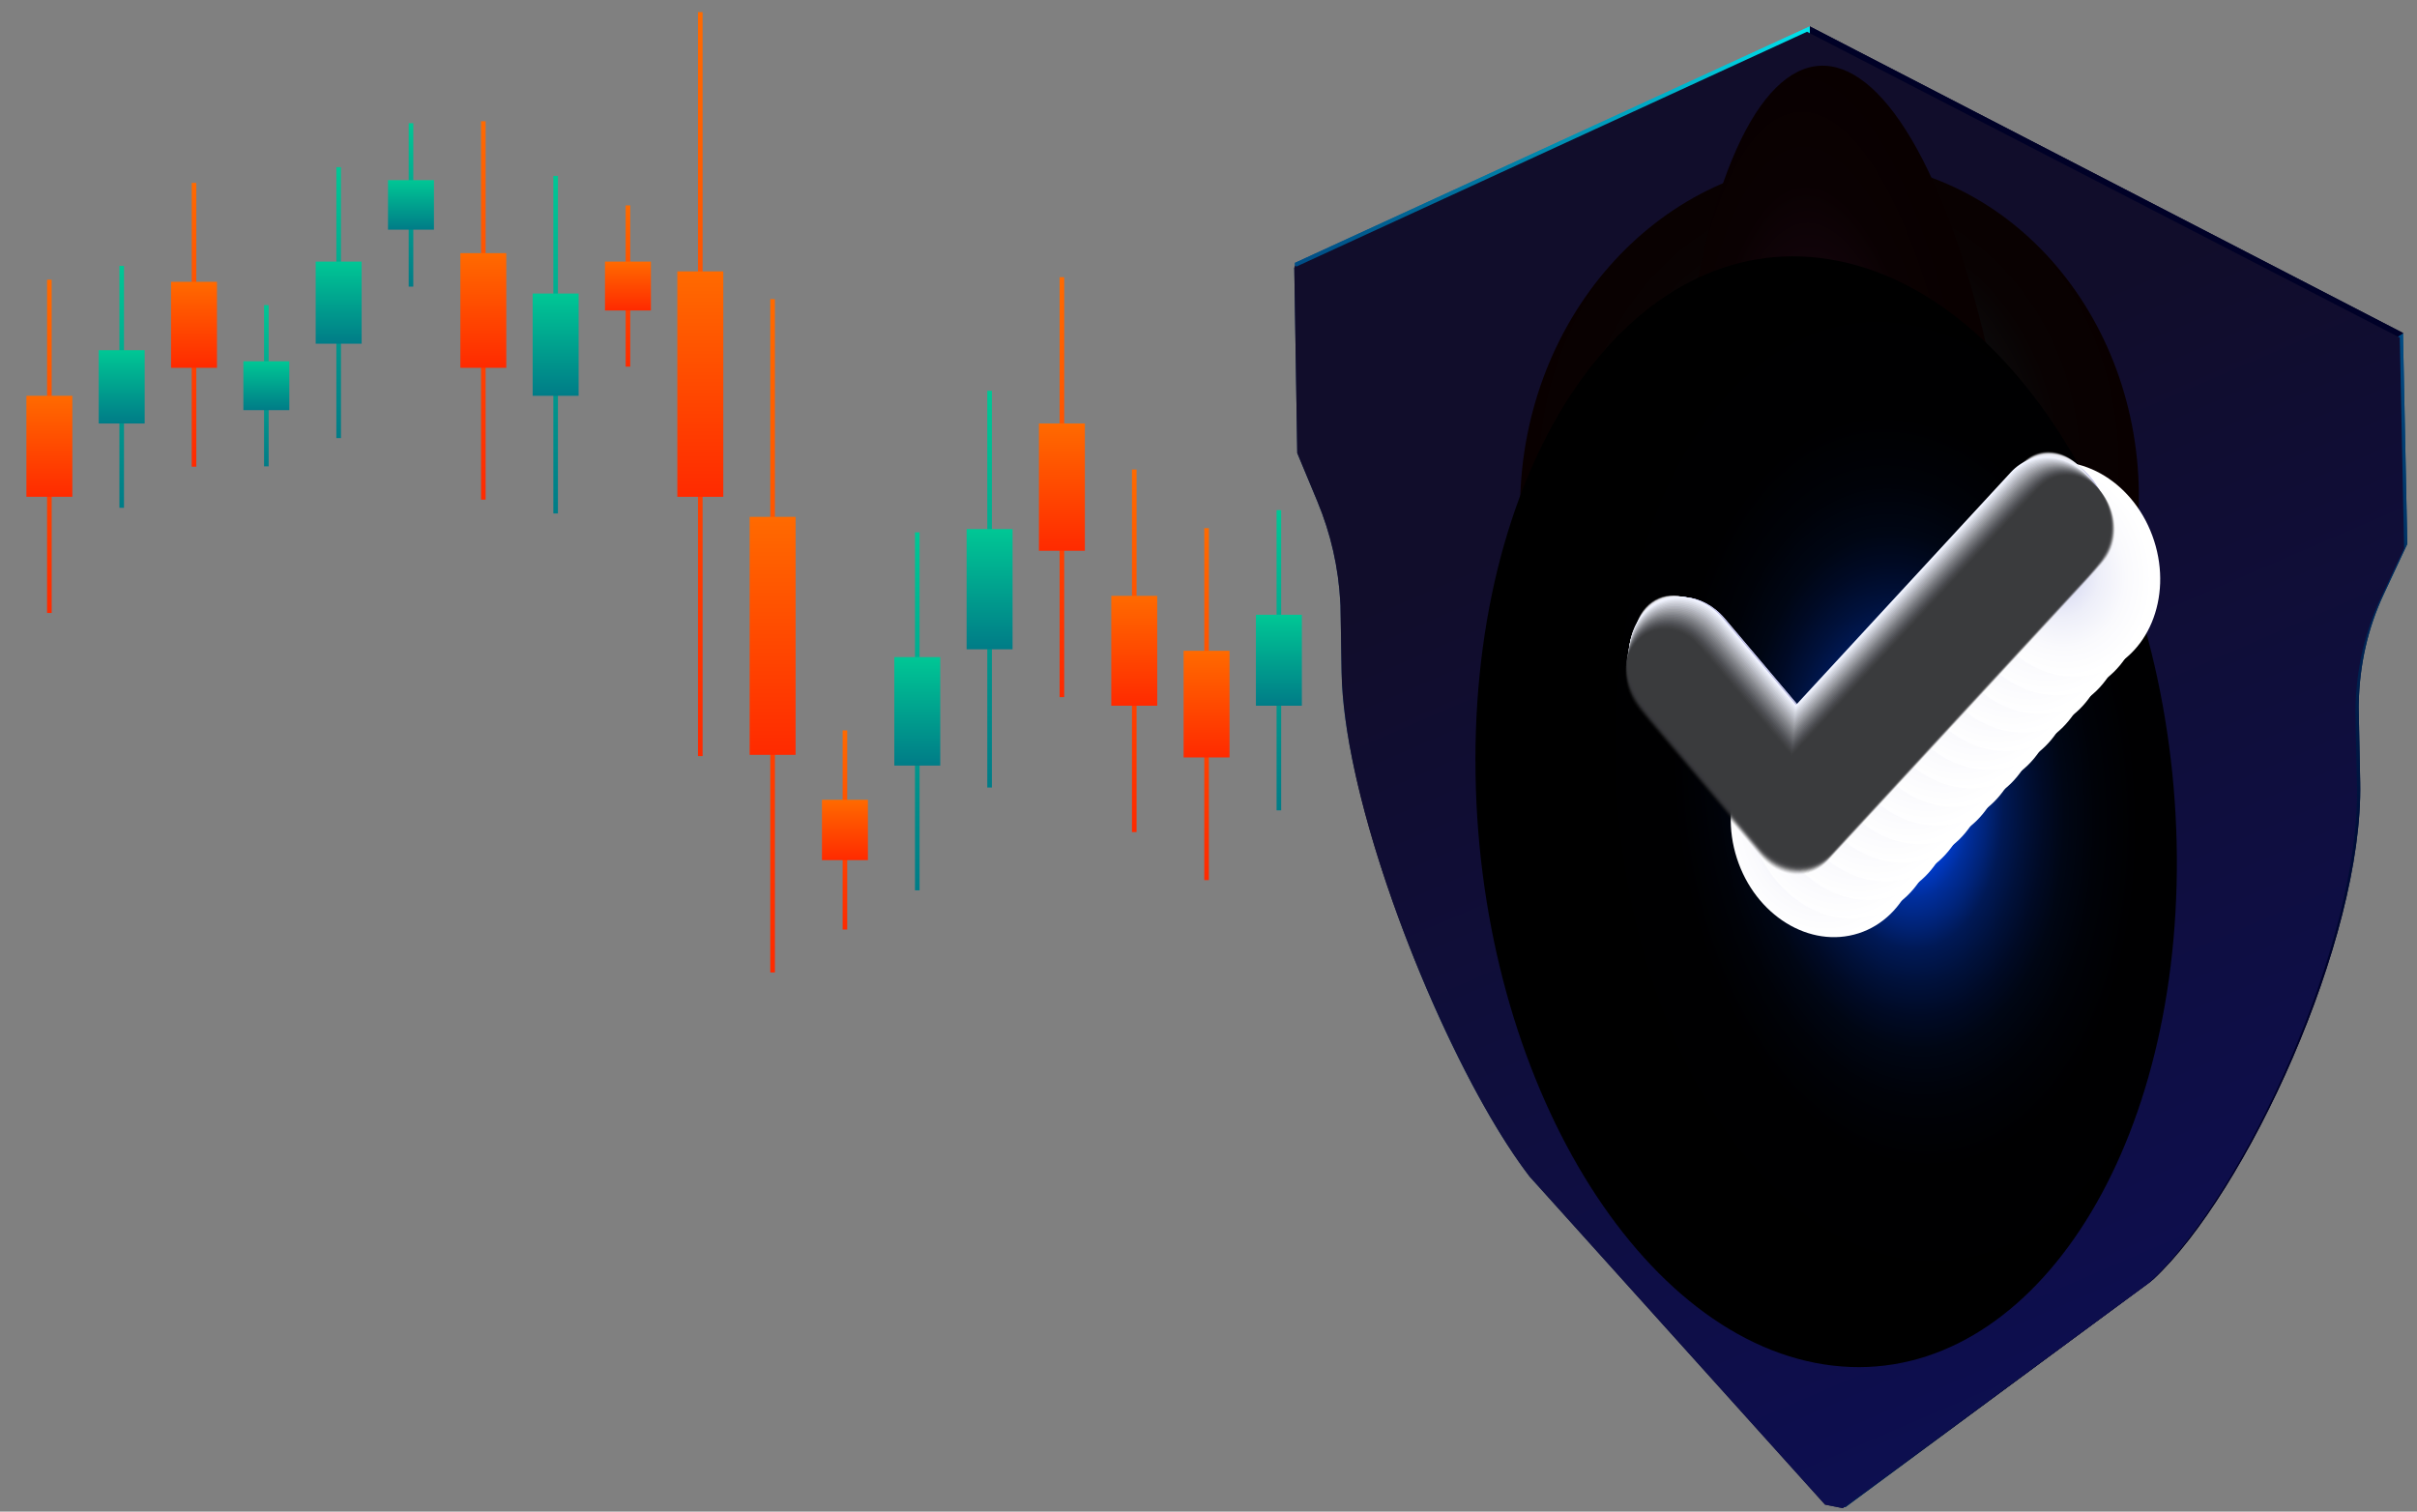 <?xml version="1.0" encoding="UTF-8"?>
<svg xmlns="http://www.w3.org/2000/svg" xmlns:xlink="http://www.w3.org/1999/xlink" viewBox="0 0 682.85 427.09">
  <rect x="0" y="0" width="682.85" height="427.09" fill="#808080" stroke="none"/>
  <defs>
    <style>
      .cls-1 {
        fill: #343537;
      }

      .cls-1, .cls-2 {
        opacity: .22;
      }

      .cls-1, .cls-2, .cls-3, .cls-4, .cls-5, .cls-6, .cls-7, .cls-8, .cls-9, .cls-10, .cls-11, .cls-12, .cls-13, .cls-14, .cls-15, .cls-16, .cls-17, .cls-18, .cls-19, .cls-20, .cls-21, .cls-22, .cls-23, .cls-24, .cls-25, .cls-26, .cls-27, .cls-28, .cls-29, .cls-30, .cls-31, .cls-32, .cls-33, .cls-34, .cls-35, .cls-36, .cls-37, .cls-38, .cls-39, .cls-40, .cls-41, .cls-42, .cls-43, .cls-44, .cls-45, .cls-46, .cls-47, .cls-48, .cls-49, .cls-50, .cls-51, .cls-52, .cls-53, .cls-54, .cls-55, .cls-56, .cls-57, .cls-58, .cls-59, .cls-60, .cls-61, .cls-62, .cls-63, .cls-64, .cls-65, .cls-66, .cls-67, .cls-68, .cls-69, .cls-70, .cls-71, .cls-72, .cls-73, .cls-74, .cls-75, .cls-76, .cls-77, .cls-78, .cls-79, .cls-80, .cls-81, .cls-82, .cls-83, .cls-84, .cls-85, .cls-86, .cls-87, .cls-88, .cls-89, .cls-90, .cls-91, .cls-92, .cls-93, .cls-94, .cls-95, .cls-96, .cls-97, .cls-98, .cls-99, .cls-100, .cls-101, .cls-102, .cls-103, .cls-104, .cls-105, .cls-106, .cls-107, .cls-108, .cls-109, .cls-110, .cls-111, .cls-112, .cls-113, .cls-114, .cls-115, .cls-116, .cls-117, .cls-118, .cls-119, .cls-120, .cls-121, .cls-122, .cls-123, .cls-124, .cls-125, .cls-126 {
        stroke-width: 0px;
      }

      .cls-2 {
        fill: #f0f0f8;
      }

      .cls-3 {
        fill: #d1d1eb;
      }

      .cls-3, .cls-4 {
        opacity: .65;
      }

      .cls-4 {
        fill: #9d9fa6;
      }

      .cls-127 {
        mix-blend-mode: luminosity;
      }

      .cls-128 {
        clip-path: url(#clippath);
      }

      .cls-5 {
        fill: #ceceea;
      }

      .cls-5, .cls-6 {
        opacity: .7;
      }

      .cls-6 {
        fill: #a8aab1;
      }

      .cls-7 {
        fill: none;
      }

      .cls-8, .cls-119 {
        opacity: 0;
      }

      .cls-9 {
        fill: #545559;
      }

      .cls-9, .cls-10 {
        opacity: .35;
      }

      .cls-10 {
        fill: #e6e7f5;
      }

      .cls-129 {
        mask: url(#mask);
      }

      .cls-11 {
        fill: url(#linear-gradient);
      }

      .cls-12 {
        fill: #e3e4f3;
      }

      .cls-12, .cls-13 {
        opacity: .39;
      }

      .cls-13 {
        fill: #5e5f64;
      }

      .cls-14 {
        fill: url(#_ÂÁ_Ï_ÌÌ_È_ËÂÌÚ_36);
      }

      .cls-14, .cls-130, .cls-124, .cls-125, .cls-126 {
        mix-blend-mode: screen;
      }

      .cls-15 {
        fill: #2a2a2c;
      }

      .cls-15, .cls-16 {
        opacity: .17;
      }

      .cls-16 {
        fill: #f3f3fa;
      }

      .cls-17 {
        fill: url(#linear-gradient-38);
      }

      .cls-18 {
        fill: url(#linear-gradient-33);
      }

      .cls-19 {
        fill: url(#linear-gradient-29);
      }

      .cls-20 {
        fill: url(#linear-gradient-32);
      }

      .cls-21 {
        fill: url(#linear-gradient-30);
      }

      .cls-22 {
        fill: url(#linear-gradient-31);
      }

      .cls-23 {
        fill: url(#linear-gradient-36);
      }

      .cls-24 {
        fill: url(#linear-gradient-34);
      }

      .cls-25 {
        fill: url(#linear-gradient-37);
      }

      .cls-26 {
        fill: url(#linear-gradient-35);
      }

      .cls-27 {
        fill: url(#linear-gradient-28);
      }

      .cls-28 {
        fill: url(#linear-gradient-25);
      }

      .cls-29 {
        fill: url(#linear-gradient-11);
      }

      .cls-30 {
        fill: url(#linear-gradient-12);
      }

      .cls-31 {
        fill: url(#linear-gradient-13);
      }

      .cls-32 {
        fill: url(#linear-gradient-10);
      }

      .cls-33 {
        fill: url(#linear-gradient-17);
      }

      .cls-34 {
        fill: url(#linear-gradient-16);
      }

      .cls-35 {
        fill: url(#linear-gradient-19);
      }

      .cls-36 {
        fill: url(#linear-gradient-15);
      }

      .cls-37 {
        fill: url(#linear-gradient-23);
      }

      .cls-38 {
        fill: url(#linear-gradient-21);
      }

      .cls-39 {
        fill: url(#linear-gradient-18);
      }

      .cls-40 {
        fill: url(#linear-gradient-14);
      }

      .cls-41 {
        fill: url(#linear-gradient-22);
      }

      .cls-42 {
        fill: url(#linear-gradient-20);
      }

      .cls-43 {
        fill: url(#linear-gradient-27);
      }

      .cls-44 {
        fill: url(#linear-gradient-24);
      }

      .cls-45 {
        fill: url(#linear-gradient-26);
      }

      .cls-46 {
        fill: #b2b4bc;
      }

      .cls-46, .cls-47 {
        opacity: .74;
      }

      .cls-47 {
        fill: #cbcbe9;
      }

      .cls-48 {
        fill: #bdbfc8;
      }

      .cls-48, .cls-49 {
        opacity: .78;
      }

      .cls-49 {
        fill: #c7c8e8;
      }

      .cls-50 {
        fill: #696a6f;
      }

      .cls-50, .cls-51 {
        opacity: .43;
      }

      .cls-51 {
        fill: #e0e1f2;
      }

      .cls-131, .cls-56, .cls-57, .cls-58, .cls-59, .cls-60, .cls-61, .cls-106, .cls-107, .cls-108, .cls-109, .cls-110, .cls-111, .cls-112, .cls-113, .cls-118 {
        mix-blend-mode: multiply;
      }

      .cls-52 {
        fill: #dcdfe9;
      }

      .cls-52, .cls-53 {
        opacity: .91;
      }

      .cls-53 {
        fill: #bebfe4;
      }

      .cls-54 {
        fill: #c4c5e6;
      }

      .cls-54, .cls-55 {
        opacity: .83;
      }

      .cls-55 {
        fill: #c7cad3;
      }

      .cls-56 {
        fill: url(#_ÂÁ_Ï_ÌÌ_È_ËÂÌÚ_208-10);
      }

      .cls-57 {
        fill: url(#_ÂÁ_Ï_ÌÌ_È_ËÂÌÚ_208-11);
      }

      .cls-58 {
        fill: url(#_ÂÁ_Ï_ÌÌ_È_ËÂÌÚ_208-12);
      }

      .cls-59 {
        fill: url(#_ÂÁ_Ï_ÌÌ_È_ËÂÌÚ_208-13);
      }

      .cls-60 {
        fill: url(#_ÂÁ_Ï_ÌÌ_È_ËÂÌÚ_208-14);
      }

      .cls-61 {
        fill: url(#_ÂÁ_Ï_ÌÌ_È_ËÂÌÚ_208-15);
      }

      .cls-62 {
        fill: #e9eaf6;
      }

      .cls-62, .cls-63 {
        opacity: .3;
      }

      .cls-63 {
        fill: #494a4e;
      }

      .cls-64 {
        fill: url(#_ÂÁ_Ï_ÌÌ_È_ËÂÌÚ_194);
        mix-blend-mode: color-dodge;
        opacity: .84;
      }

      .cls-65 {
        fill: url(#_ÂÁ_Ï_ÌÌ_È_ËÂÌÚ_160);
      }

      .cls-66 {
        fill: url(#_ÂÁ_Ï_ÌÌ_È_ËÂÌÚ_123);
      }

      .cls-67 {
        fill: url(#_ÂÁ_Ï_ÌÌ_È_ËÂÌÚ_124);
      }

      .cls-68 {
        fill: url(#_ÂÁ_Ï_ÌÌ_È_ËÂÌÚ_201);
      }

      .cls-69 {
        fill: url(#_ÂÁ_Ï_ÌÌ_È_ËÂÌÚ_204);
      }

      .cls-70 {
        fill: url(#_ÂÁ_Ï_ÌÌ_È_ËÂÌÚ_198);
      }

      .cls-71 {
        fill: url(#_ÂÁ_Ï_ÌÌ_È_ËÂÌÚ_124-4);
      }

      .cls-72 {
        fill: url(#_ÂÁ_Ï_ÌÌ_È_ËÂÌÚ_124-2);
      }

      .cls-73 {
        fill: url(#_ÂÁ_Ï_ÌÌ_È_ËÂÌÚ_124-3);
      }

      .cls-74 {
        fill: url(#_ÂÁ_Ï_ÌÌ_È_ËÂÌÚ_124-8);
      }

      .cls-75 {
        fill: url(#_ÂÁ_Ï_ÌÌ_È_ËÂÌÚ_124-9);
      }

      .cls-76 {
        fill: url(#_ÂÁ_Ï_ÌÌ_È_ËÂÌÚ_124-7);
      }

      .cls-77 {
        fill: url(#_ÂÁ_Ï_ÌÌ_È_ËÂÌÚ_124-5);
      }

      .cls-78 {
        fill: url(#_ÂÁ_Ï_ÌÌ_È_ËÂÌÚ_124-6);
      }

      .cls-79 {
        fill: #d2d4de;
      }

      .cls-79, .cls-80 {
        opacity: .87;
      }

      .cls-80 {
        fill: #c1c2e5;
      }

      .cls-81 {
        fill: #73757a;
      }

      .cls-81, .cls-82 {
        opacity: .48;
      }

      .cls-82 {
        fill: #dddef1;
      }

      .cls-83 {
        fill: #bbbce2;
      }

      .cls-83, .cls-84 {
        opacity: .96;
      }

      .cls-84 {
        fill: #e7e9f4;
      }

      .cls-85 {
        fill: #1f2021;
      }

      .cls-85, .cls-86 {
        opacity: .13;
      }

      .cls-86 {
        fill: #f6f6fb;
      }

      .cls-87 {
        fill: #dadaef;
      }

      .cls-87, .cls-88 {
        opacity: .52;
      }

      .cls-88 {
        fill: #7e7f85;
      }

      .cls-89 {
        fill: #d7d7ee;
      }

      .cls-89, .cls-90 {
        opacity: .57;
      }

      .cls-90 {
        fill: #888a90;
      }

      .cls-91 {
        fill: #ecedf7;
      }

      .cls-91, .cls-92 {
        opacity: .26;
      }

      .cls-92 {
        fill: #3f4043;
      }

      .cls-93 {
        fill: url(#linear-gradient-4);
      }

      .cls-94 {
        fill: url(#linear-gradient-2);
      }

      .cls-95 {
        fill: url(#linear-gradient-3);
      }

      .cls-96 {
        fill: url(#linear-gradient-8);
      }

      .cls-97 {
        fill: url(#linear-gradient-9);
      }

      .cls-98 {
        fill: url(#linear-gradient-7);
      }

      .cls-99 {
        fill: url(#linear-gradient-5);
      }

      .cls-100 {
        fill: url(#linear-gradient-6);
      }

      .cls-101 {
        fill: #0a0b0b;
      }

      .cls-101, .cls-102 {
        opacity: .04;
      }

      .cls-102 {
        fill: #fcfcfe;
      }

      .cls-103 {
        fill: #151516;
      }

      .cls-103, .cls-104 {
        opacity: .09;
      }

      .cls-104 {
        fill: #f9f9fc;
      }

      .cls-106 {
        fill: url(#_ÂÁ_Ï_ÌÌ_È_ËÂÌÚ_208-2);
      }

      .cls-107 {
        fill: url(#_ÂÁ_Ï_ÌÌ_È_ËÂÌÚ_208-6);
      }

      .cls-108 {
        fill: url(#_ÂÁ_Ï_ÌÌ_È_ËÂÌÚ_208-3);
      }

      .cls-109 {
        fill: url(#_ÂÁ_Ï_ÌÌ_È_ËÂÌÚ_208-4);
      }

      .cls-110 {
        fill: url(#_ÂÁ_Ï_ÌÌ_È_ËÂÌÚ_208-7);
      }

      .cls-111 {
        fill: url(#_ÂÁ_Ï_ÌÌ_È_ËÂÌÚ_208-5);
      }

      .cls-112 {
        fill: url(#_ÂÁ_Ï_ÌÌ_È_ËÂÌÚ_208-8);
      }

      .cls-113 {
        fill: url(#_ÂÁ_Ï_ÌÌ_È_ËÂÌÚ_208-9);
      }

      .cls-132 {
        isolation: isolate;
      }

      .cls-114 {
        fill: url(#_ÂÁ_Ï_ÌÌ_È_ËÂÌÚ_124-10);
      }

      .cls-115 {
        fill: url(#_ÂÁ_Ï_ÌÌ_È_ËÂÌÚ_124-11);
      }

      .cls-116 {
        fill: #d4d4ed;
      }

      .cls-116, .cls-117 {
        opacity: .61;
      }

      .cls-117 {
        fill: #93959b;
      }

      .cls-118 {
        fill: url(#_ÂÁ_Ï_ÌÌ_È_ËÂÌÚ_208);
      }

      .cls-119 {
        fill: #fff;
      }

      .cls-120 {
        fill: #27c4ee;
      }

      .cls-121 {
        fill: #cef3fb;
      }

      .cls-122 {
        fill: #b8b9e1;
      }

      .cls-123 {
        fill: #f1f4ff;
      }

      .cls-124 {
        fill: url(#_ÂÁ_Ï_ÌÌ_È_ËÂÌÚ_179);
      }

      .cls-125 {
        fill: url(#_ÂÁ_Ï_ÌÌ_È_ËÂÌÚ_422);
      }

      .cls-126 {
        fill: url(#_ÂÁ_Ï_ÌÌ_È_ËÂÌÚ_449);
      }
    </style>
    <linearGradient id="linear-gradient" x1="-25.37" y1="117.41" x2="852.57" y2="117.41" gradientUnits="userSpaceOnUse">
      <stop offset="0" stop-color="#000"/>
      <stop offset=".54" stop-color="#fff"/>
      <stop offset="1" stop-color="#000"/>
    </linearGradient>
    <mask id="mask" x="-62.28" y="-160.61" width="969.06" height="556.05" maskUnits="userSpaceOnUse">
      <rect class="cls-11" x="-62.28" y="-160.61" width="969.06" height="556.05"/>
    </mask>
    <linearGradient id="linear-gradient-2" x1="361.31" y1="228.95" x2="361.31" y2="144.13" gradientUnits="userSpaceOnUse">
      <stop offset="0" stop-color="#007c87"/>
      <stop offset="1" stop-color="#00c795"/>
    </linearGradient>
    <linearGradient id="linear-gradient-3" x1="340.88" y1="248.65" x2="340.88" y2="149.22" gradientUnits="userSpaceOnUse">
      <stop offset="0" stop-color="#ff2a00"/>
      <stop offset="1" stop-color="#ff6a00"/>
    </linearGradient>
    <linearGradient id="linear-gradient-4" x1="320.45" y1="235.09" x2="320.45" y2="132.65" xlink:href="#linear-gradient-3"/>
    <linearGradient id="linear-gradient-5" x1="300.01" y1="196.96" x2="300.01" y2="78.31" xlink:href="#linear-gradient-3"/>
    <linearGradient id="linear-gradient-6" x1="279.58" y1="222.5" x2="279.58" y2="110.42" xlink:href="#linear-gradient-2"/>
    <linearGradient id="linear-gradient-7" x1="259.15" y1="251.55" x2="259.15" y2="150.4" xlink:href="#linear-gradient-2"/>
    <linearGradient id="linear-gradient-8" x1="238.71" y1="262.63" x2="238.71" y2="206.36" xlink:href="#linear-gradient-3"/>
    <linearGradient id="linear-gradient-9" x1="218.28" y1="274.77" x2="218.28" y2="84.52" xlink:href="#linear-gradient-3"/>
    <linearGradient id="linear-gradient-10" x1="197.85" y1="213.62" x2="197.85" y2="3.42" xlink:href="#linear-gradient-3"/>
    <linearGradient id="linear-gradient-11" x1="177.41" y1="103.59" x2="177.41" y2="58.03" xlink:href="#linear-gradient-3"/>
    <linearGradient id="linear-gradient-12" x1="156.98" y1="145.07" x2="156.98" y2="49.69" xlink:href="#linear-gradient-2"/>
    <linearGradient id="linear-gradient-13" x1="136.55" y1="141.18" x2="136.55" y2="34.25" xlink:href="#linear-gradient-3"/>
    <linearGradient id="linear-gradient-14" x1="116.11" y1="80.98" x2="116.11" y2="34.81" xlink:href="#linear-gradient-2"/>
    <linearGradient id="linear-gradient-15" x1="95.68" y1="123.78" x2="95.68" y2="47.23" xlink:href="#linear-gradient-2"/>
    <linearGradient id="linear-gradient-16" x1="75.24" y1="131.76" x2="75.24" y2="86.2" xlink:href="#linear-gradient-2"/>
    <linearGradient id="linear-gradient-17" x1="54.81" y1="131.86" x2="54.81" y2="51.67" xlink:href="#linear-gradient-3"/>
    <linearGradient id="linear-gradient-18" x1="34.38" y1="143.47" x2="34.38" y2="75.13" xlink:href="#linear-gradient-2"/>
    <linearGradient id="linear-gradient-19" x1="13.94" y1="173.18" x2="13.94" y2="79.02" xlink:href="#linear-gradient-3"/>
    <linearGradient id="linear-gradient-20" x1="361.31" y1="199.39" x2="361.31" y2="173.69" xlink:href="#linear-gradient-2"/>
    <linearGradient id="linear-gradient-21" x1="340.88" y1="214" x2="340.88" y2="183.87" xlink:href="#linear-gradient-3"/>
    <linearGradient id="linear-gradient-22" x1="320.45" y1="199.39" x2="320.45" y2="168.35" xlink:href="#linear-gradient-3"/>
    <linearGradient id="linear-gradient-23" x1="300.01" y1="155.61" x2="300.01" y2="119.65" xlink:href="#linear-gradient-3"/>
    <linearGradient id="linear-gradient-24" x1="279.58" y1="183.44" x2="279.58" y2="149.48" xlink:href="#linear-gradient-2"/>
    <linearGradient id="linear-gradient-25" x1="259.15" y1="216.3" x2="259.15" y2="185.65" xlink:href="#linear-gradient-2"/>
    <linearGradient id="linear-gradient-26" x1="238.71" y1="243.02" x2="238.71" y2="225.97" xlink:href="#linear-gradient-3"/>
    <linearGradient id="linear-gradient-27" x1="218.28" y1="213.27" x2="218.28" y2="146.03" xlink:href="#linear-gradient-3"/>
    <linearGradient id="linear-gradient-28" x1="197.85" y1="140.37" x2="197.85" y2="76.67" xlink:href="#linear-gradient-3"/>
    <linearGradient id="linear-gradient-29" x1="177.41" y1="87.72" x2="177.41" y2="73.91" xlink:href="#linear-gradient-3"/>
    <linearGradient id="linear-gradient-30" x1="156.98" y1="111.83" x2="156.98" y2="82.93" xlink:href="#linear-gradient-2"/>
    <linearGradient id="linear-gradient-31" x1="136.55" y1="103.92" x2="136.55" y2="71.52" xlink:href="#linear-gradient-3"/>
    <linearGradient id="linear-gradient-32" x1="116.11" y1="64.89" x2="116.11" y2="50.9" xlink:href="#linear-gradient-2"/>
    <linearGradient id="linear-gradient-33" x1="95.68" y1="97.1" x2="95.68" y2="73.91" xlink:href="#linear-gradient-2"/>
    <linearGradient id="linear-gradient-34" x1="75.24" y1="115.88" x2="75.24" y2="102.07" xlink:href="#linear-gradient-2"/>
    <linearGradient id="linear-gradient-35" x1="54.81" y1="103.92" x2="54.81" y2="79.62" xlink:href="#linear-gradient-3"/>
    <linearGradient id="linear-gradient-36" x1="34.38" y1="119.65" x2="34.38" y2="98.94" xlink:href="#linear-gradient-2"/>
    <linearGradient id="linear-gradient-37" x1="13.94" y1="140.37" x2="13.94" y2="111.83" xlink:href="#linear-gradient-3"/>
    <clipPath id="clippath">
      <ellipse class="cls-7" cx="515.52" cy="208.98" rx="195.19" ry="224.23"/>
    </clipPath>
    <linearGradient id="_ÂÁ_Ï_ÌÌ_È_ËÂÌÚ_160" data-name="¡ÂÁ˚ÏˇÌÌ˚È „‡‰ËÂÌÚ 160" x1="4273.43" y1="-4255.31" x2="4602.74" y2="-4255.31" gradientTransform="translate(-3599.07 2060.53) rotate(32.5) scale(1.13 .89) skewX(27.7)" gradientUnits="userSpaceOnUse">
      <stop offset="0" stop-color="#000a27"/>
      <stop offset=".5" stop-color="#003974"/>
      <stop offset=".6" stop-color="#00346c"/>
      <stop offset=".76" stop-color="#002656"/>
      <stop offset=".95" stop-color="#001032"/>
      <stop offset="1" stop-color="#000a27"/>
    </linearGradient>
    <radialGradient id="_ÂÁ_Ï_ÌÌ_È_ËÂÌÚ_179" data-name="¡ÂÁ˚ÏˇÌÌ˚È „‡‰ËÂÌÚ 179" cx="2840.28" cy="-353.35" fx="2840.28" fy="-353.35" r="340.76" gradientTransform="translate(-2881.46 124.85) rotate(4.43) scale(1.19 1.08) skewX(5.12)" gradientUnits="userSpaceOnUse">
      <stop offset="0" stop-color="#26ccef"/>
      <stop offset=".01" stop-color="#20bde6"/>
      <stop offset=".04" stop-color="#149dd3"/>
      <stop offset=".06" stop-color="#0b85c5"/>
      <stop offset=".09" stop-color="#0573bb"/>
      <stop offset=".12" stop-color="#0169b4"/>
      <stop offset=".16" stop-color="#0066b3"/>
      <stop offset=".3" stop-color="#004c86"/>
      <stop offset=".46" stop-color="#003156"/>
      <stop offset=".62" stop-color="#001c31"/>
      <stop offset=".77" stop-color="#000c16"/>
      <stop offset=".9" stop-color="#000305"/>
      <stop offset="1" stop-color="#000"/>
    </radialGradient>
    <linearGradient id="_ÂÁ_Ï_ÌÌ_È_ËÂÌÚ_201" data-name="¡ÂÁ˚ÏˇÌÌ˚È „‡‰ËÂÌÚ 201" x1="4422.43" y1="-4512.52" x2="4468.78" y2="-4041.77" gradientTransform="translate(-3599.07 2060.53) rotate(32.5) scale(1.13 .89) skewX(27.7)" gradientUnits="userSpaceOnUse">
      <stop offset="0" stop-color="aqua"/>
      <stop offset=".06" stop-color="#00b3cb"/>
      <stop offset=".11" stop-color="#007ba5"/>
      <stop offset=".15" stop-color="#00598d"/>
      <stop offset=".17" stop-color="#004c85"/>
      <stop offset=".29" stop-color="#003365"/>
      <stop offset=".47" stop-color="#000f39"/>
      <stop offset=".56" stop-color="#000229"/>
      <stop offset=".7" stop-color="#000127"/>
      <stop offset=".75" stop-color="#000120"/>
      <stop offset=".76" stop-color="#00011f"/>
      <stop offset=".83" stop-color="#000322"/>
      <stop offset=".89" stop-color="#00092c"/>
      <stop offset=".94" stop-color="#00133e"/>
      <stop offset="1" stop-color="#002257"/>
      <stop offset="1" stop-color="#002358"/>
    </linearGradient>
    <linearGradient id="_ÂÁ_Ï_ÌÌ_È_ËÂÌÚ_124" data-name="¡ÂÁ˚ÏˇÌÌ˚È „‡‰ËÂÌÚ 124" x1="4342.94" y1="-4439.07" x2="4433.08" y2="-3523.59" gradientTransform="translate(-3599.07 2060.53) rotate(32.5) scale(1.13 .89) skewX(27.7)" gradientUnits="userSpaceOnUse">
      <stop offset="0" stop-color="aqua"/>
      <stop offset=".06" stop-color="#00b3cb"/>
      <stop offset=".11" stop-color="#007ba5"/>
      <stop offset=".15" stop-color="#00598d"/>
      <stop offset=".17" stop-color="#004c85"/>
      <stop offset=".22" stop-color="#003365"/>
      <stop offset=".31" stop-color="#000f39"/>
      <stop offset=".35" stop-color="#000229"/>
      <stop offset=".49" stop-color="#000127"/>
      <stop offset=".54" stop-color="#000120"/>
      <stop offset=".55" stop-color="#00011f"/>
      <stop offset=".63" stop-color="#000322"/>
      <stop offset=".7" stop-color="#000b2c"/>
      <stop offset=".77" stop-color="#00193e"/>
      <stop offset=".83" stop-color="#002c57"/>
      <stop offset=".89" stop-color="#047"/>
      <stop offset=".93" stop-color="#00548c"/>
      <stop offset=".93" stop-color="#004f86"/>
      <stop offset=".96" stop-color="#00366d"/>
      <stop offset=".98" stop-color="#00285d"/>
      <stop offset="1" stop-color="#002358"/>
    </linearGradient>
    <linearGradient id="_ÂÁ_Ï_ÌÌ_È_ËÂÌÚ_124-2" data-name="¡ÂÁ˚ÏˇÌÌ˚È „‡‰ËÂÌÚ 124" x1="4516.27" y1="-4453.49" x2="4519.76" y2="-4418.06" xlink:href="#_ÂÁ_Ï_ÌÌ_È_ËÂÌÚ_124"/>
    <linearGradient id="_ÂÁ_Ï_ÌÌ_È_ËÂÌÚ_124-3" data-name="¡ÂÁ˚ÏˇÌÌ˚È „‡‰ËÂÌÚ 124" x1="4328.57" y1="-433.32" x2="4367.73" y2="-35.56" gradientTransform="translate(-3639.73 157.96) rotate(4.43) scale(.94 1.06) skewX(6.36)" xlink:href="#_ÂÁ_Ï_ÌÌ_È_ËÂÌÚ_124"/>
    <linearGradient id="_ÂÁ_Ï_ÌÌ_È_ËÂÌÚ_198" data-name="¡ÂÁ˚ÏˇÌÌ˚È „‡‰ËÂÌÚ 198" x1="4275.2" y1="-211.91" x2="4428.99" y2="-211.91" gradientTransform="translate(-3639.73 157.96) rotate(4.43) scale(.94 1.06) skewX(6.36)" gradientUnits="userSpaceOnUse">
      <stop offset="0" stop-color="aqua"/>
      <stop offset=".17" stop-color="#004c85"/>
      <stop offset=".22" stop-color="#003365"/>
      <stop offset=".31" stop-color="#000f39"/>
      <stop offset=".35" stop-color="#000229"/>
      <stop offset=".49" stop-color="#000127"/>
      <stop offset=".54" stop-color="#000120"/>
      <stop offset=".55" stop-color="#00011f"/>
      <stop offset=".59" stop-color="#000322"/>
      <stop offset=".63" stop-color="#000b2c"/>
      <stop offset=".66" stop-color="#00193e"/>
      <stop offset=".69" stop-color="#002c57"/>
      <stop offset=".73" stop-color="#047"/>
      <stop offset=".74" stop-color="#00548c"/>
      <stop offset=".75" stop-color="#004f86"/>
      <stop offset=".78" stop-color="#00366d"/>
      <stop offset=".8" stop-color="#00285d"/>
      <stop offset=".83" stop-color="#002358"/>
    </linearGradient>
    <linearGradient id="_ÂÁ_Ï_ÌÌ_È_ËÂÌÚ_124-4" data-name="¡ÂÁ˚ÏˇÌÌ˚È „‡‰ËÂÌÚ 124" x1="4344.56" y1="-4448.5" x2="4434.72" y2="-3532.8" xlink:href="#_ÂÁ_Ï_ÌÌ_È_ËÂÌÚ_124"/>
    <linearGradient id="_ÂÁ_Ï_ÌÌ_È_ËÂÌÚ_123" data-name="¡ÂÁ˚ÏˇÌÌ˚È „‡‰ËÂÌÚ 123" x1="4340.24" y1="-4384.92" x2="4724.77" y2="-3718.4" gradientTransform="translate(-3599.07 2060.53) rotate(32.5) scale(1.13 .89) skewX(27.7)" gradientUnits="userSpaceOnUse">
      <stop offset="0" stop-color="#002358"/>
      <stop offset=".02" stop-color="#00285d"/>
      <stop offset=".04" stop-color="#00366d"/>
      <stop offset=".07" stop-color="#004f86"/>
      <stop offset=".07" stop-color="#00548c"/>
      <stop offset=".11" stop-color="#047"/>
      <stop offset=".17" stop-color="#002c57"/>
      <stop offset=".23" stop-color="#00193e"/>
      <stop offset=".3" stop-color="#000b2c"/>
      <stop offset=".37" stop-color="#000322"/>
      <stop offset=".45" stop-color="#00011f"/>
      <stop offset=".46" stop-color="#000120"/>
      <stop offset=".51" stop-color="#000127"/>
      <stop offset=".65" stop-color="#000229"/>
      <stop offset=".69" stop-color="#000f39"/>
      <stop offset=".78" stop-color="#003365"/>
      <stop offset=".83" stop-color="#004c85"/>
      <stop offset=".85" stop-color="#00598d"/>
      <stop offset=".89" stop-color="#007ba5"/>
      <stop offset=".94" stop-color="#00b3cb"/>
      <stop offset="1" stop-color="aqua"/>
    </linearGradient>
    <linearGradient id="_ÂÁ_Ï_ÌÌ_È_ËÂÌÚ_124-5" data-name="¡ÂÁ˚ÏˇÌÌ˚È „‡‰ËÂÌÚ 124" x1="4512.45" y1="-4446.04" x2="4515.84" y2="-4411.64" xlink:href="#_ÂÁ_Ï_ÌÌ_È_ËÂÌÚ_124"/>
    <linearGradient id="_ÂÁ_Ï_ÌÌ_È_ËÂÌÚ_124-6" data-name="¡ÂÁ˚ÏˇÌÌ˚È „‡‰ËÂÌÚ 124" x1="4489.35" y1="-4482.33" x2="4579.57" y2="-4325.95" xlink:href="#_ÂÁ_Ï_ÌÌ_È_ËÂÌÚ_124"/>
    <linearGradient id="_ÂÁ_Ï_ÌÌ_È_ËÂÌÚ_194" data-name="¡ÂÁ˚ÏˇÌÌ˚È „‡‰ËÂÌÚ 194" x1="4601.27" y1="-4132.88" x2="4417.44" y2="-4327.56" gradientTransform="translate(-3599.07 2060.53) rotate(32.5) scale(1.13 .89) skewX(27.7)" gradientUnits="userSpaceOnUse">
      <stop offset="0" stop-color="#000229"/>
      <stop offset=".32" stop-color="#00032a"/>
      <stop offset=".44" stop-color="#000931"/>
      <stop offset=".52" stop-color="#00133d"/>
      <stop offset=".59" stop-color="#00214e"/>
      <stop offset=".65" stop-color="#003464"/>
      <stop offset=".66" stop-color="#003b6c"/>
      <stop offset=".71" stop-color="#00244d"/>
      <stop offset=".76" stop-color="#001034"/>
      <stop offset=".81" stop-color="#000524"/>
      <stop offset=".84" stop-color="#00011f"/>
      <stop offset=".86" stop-color="#000322"/>
      <stop offset=".88" stop-color="#000b2c"/>
      <stop offset=".89" stop-color="#00193e"/>
      <stop offset=".91" stop-color="#002c57"/>
      <stop offset=".92" stop-color="#047"/>
      <stop offset=".93" stop-color="#00548c"/>
      <stop offset=".93" stop-color="#004f86"/>
      <stop offset=".96" stop-color="#00366d"/>
      <stop offset=".98" stop-color="#00285d"/>
      <stop offset="1" stop-color="#002358"/>
    </linearGradient>
    <linearGradient id="_ÂÁ_Ï_ÌÌ_È_ËÂÌÚ_124-7" data-name="¡ÂÁ˚ÏˇÌÌ˚È „‡‰ËÂÌÚ 124" x1="4516.27" y1="-4453.49" x2="4519.76" y2="-4418.06" xlink:href="#_ÂÁ_Ï_ÌÌ_È_ËÂÌÚ_124"/>
    <linearGradient id="_ÂÁ_Ï_ÌÌ_È_ËÂÌÚ_124-8" data-name="¡ÂÁ˚ÏˇÌÌ˚È „‡‰ËÂÌÚ 124" x1="4328.57" y1="-433.32" x2="4367.73" y2="-35.56" gradientTransform="translate(-3639.73 157.96) rotate(4.43) scale(.94 1.06) skewX(6.36)" xlink:href="#_ÂÁ_Ï_ÌÌ_È_ËÂÌÚ_124"/>
    <linearGradient id="_ÂÁ_Ï_ÌÌ_È_ËÂÌÚ_124-9" data-name="¡ÂÁ˚ÏˇÌÌ˚È „‡‰ËÂÌÚ 124" x1="4344.56" y1="-4448.5" x2="4434.72" y2="-3532.8" xlink:href="#_ÂÁ_Ï_ÌÌ_È_ËÂÌÚ_124"/>
    <linearGradient id="_ÂÁ_Ï_ÌÌ_È_ËÂÌÚ_124-10" data-name="¡ÂÁ˚ÏˇÌÌ˚È „‡‰ËÂÌÚ 124" x1="4512.45" y1="-4446.04" x2="4515.84" y2="-4411.64" xlink:href="#_ÂÁ_Ï_ÌÌ_È_ËÂÌÚ_124"/>
    <linearGradient id="_ÂÁ_Ï_ÌÌ_È_ËÂÌÚ_124-11" data-name="¡ÂÁ˚ÏˇÌÌ˚È „‡‰ËÂÌÚ 124" x1="4489.35" y1="-4482.33" x2="4579.57" y2="-4325.95" xlink:href="#_ÂÁ_Ï_ÌÌ_È_ËÂÌÚ_124"/>
    <linearGradient id="linear-gradient-38" x1="4601.27" y1="-4132.88" x2="4417.44" y2="-4327.56" gradientTransform="translate(-3599.07 2060.53) rotate(32.5) scale(1.13 .89) skewX(27.7)" gradientUnits="userSpaceOnUse">
      <stop offset="0" stop-color="#0c0f5a"/>
      <stop offset="1" stop-color="#110d2b"/>
    </linearGradient>
    <radialGradient id="_ÂÁ_Ï_ÌÌ_È_ËÂÌÚ_422" data-name="¡ÂÁ˚ÏˇÌÌ˚È „‡‰ËÂÌÚ 422" cx="-407.2" cy="2384.07" fx="-407.2" fy="2384.07" r="55.42" gradientTransform="translate(4743.27 229.93) rotate(80.73) scale(1.58 1.74) skewX(-1.88)" gradientUnits="userSpaceOnUse">
      <stop offset="0" stop-color="#1db0ce"/>
      <stop offset=".03" stop-color="#1a9db8"/>
      <stop offset=".11" stop-color="#16788d"/>
      <stop offset=".2" stop-color="#135867"/>
      <stop offset=".29" stop-color="#0f3c47"/>
      <stop offset=".38" stop-color="#0d262d"/>
      <stop offset=".49" stop-color="#0b1518"/>
      <stop offset=".61" stop-color="#0a090a"/>
      <stop offset=".75" stop-color="#090202"/>
      <stop offset="1" stop-color="#090000"/>
    </radialGradient>
    <radialGradient id="_ÂÁ_Ï_ÌÌ_È_ËÂÌÚ_36" data-name="¡ÂÁ˚ÏˇÌÌ˚È „‡‰ËÂÌÚ 36" cx="3151.95" cy="2804.65" fx="3151.95" fy="2804.65" r="59.55" gradientTransform="translate(-2138.54 -7441.85) rotate(-3.57) scale(.83 2.77) skewX(-10.71)" gradientUnits="userSpaceOnUse">
      <stop offset="0" stop-color="#b55fe7"/>
      <stop offset=".07" stop-color="#924bb8"/>
      <stop offset=".14" stop-color="#723a8d"/>
      <stop offset=".22" stop-color="#552a67"/>
      <stop offset=".31" stop-color="#3e1d47"/>
      <stop offset=".4" stop-color="#2a122d"/>
      <stop offset=".51" stop-color="#1b0a18"/>
      <stop offset=".62" stop-color="#11040a"/>
      <stop offset=".76" stop-color="#0a0102"/>
      <stop offset="1" stop-color="#090000"/>
    </radialGradient>
    <radialGradient id="_ÂÁ_Ï_ÌÌ_È_ËÂÌÚ_449" data-name="¡ÂÁ˚ÏˇÌÌ˚È „‡‰ËÂÌÚ 449" cx="-7501.98" cy="6050.64" fx="-7501.98" fy="6050.64" r="43.73" gradientTransform="translate(-16012.61 20076.27) rotate(-173) scale(2.26 3.59) skewX(12.16)" gradientUnits="userSpaceOnUse">
      <stop offset=".11" stop-color="#004bff"/>
      <stop offset=".12" stop-color="#0048f5"/>
      <stop offset=".15" stop-color="#003ac7"/>
      <stop offset=".19" stop-color="#002e9c"/>
      <stop offset=".24" stop-color="#002377"/>
      <stop offset=".28" stop-color="#001956"/>
      <stop offset=".34" stop-color="#00113b"/>
      <stop offset=".4" stop-color="#000a25"/>
      <stop offset=".46" stop-color="#000614"/>
      <stop offset=".55" stop-color="#000208"/>
      <stop offset=".67" stop-color="#000001"/>
      <stop offset="1" stop-color="#000"/>
    </radialGradient>
    <radialGradient id="_ÂÁ_Ï_ÌÌ_È_ËÂÌÚ_208" data-name="¡ÂÁ˚ÏˇÌÌ˚È „‡‰ËÂÌÚ 208" cx="930.25" cy="-230.47" fx="930.25" fy="-230.47" r="28.4" gradientTransform="translate(-365.96 137.76) rotate(22.26) scale(.94 1.06) skewX(6.36)" gradientUnits="userSpaceOnUse">
      <stop offset=".03" stop-color="#ccceef"/>
      <stop offset=".17" stop-color="#d9dbf3"/>
      <stop offset=".45" stop-color="#eeeff9"/>
      <stop offset=".73" stop-color="#fafafd"/>
      <stop offset="1" stop-color="#fff"/>
    </radialGradient>
    <radialGradient id="_ÂÁ_Ï_ÌÌ_È_ËÂÌÚ_208-2" data-name="¡ÂÁ˚ÏˇÌÌ˚È „‡‰ËÂÌÚ 208" cx="935.54" cy="-235.76" fx="935.54" fy="-235.76" r="28.4" gradientTransform="translate(-367.33 136.02) rotate(22.26) scale(.94 1.06) skewX(6.36)" xlink:href="#_ÂÁ_Ï_ÌÌ_È_ËÂÌÚ_208"/>
    <radialGradient id="_ÂÁ_Ï_ÌÌ_È_ËÂÌÚ_208-3" data-name="¡ÂÁ˚ÏˇÌÌ˚È „‡‰ËÂÌÚ 208" cx="940.83" cy="-241.05" fx="940.83" fy="-241.05" r="28.4" gradientTransform="translate(-368.71 134.28) rotate(22.26) scale(.94 1.06) skewX(6.36)" xlink:href="#_ÂÁ_Ï_ÌÌ_È_ËÂÌÚ_208"/>
    <radialGradient id="_ÂÁ_Ï_ÌÌ_È_ËÂÌÚ_208-4" data-name="¡ÂÁ˚ÏˇÌÌ˚È „‡‰ËÂÌÚ 208" cx="946.13" cy="-246.35" fx="946.13" fy="-246.35" r="28.4" gradientTransform="translate(-370.09 132.55) rotate(22.26) scale(.94 1.06) skewX(6.36)" xlink:href="#_ÂÁ_Ï_ÌÌ_È_ËÂÌÚ_208"/>
    <radialGradient id="_ÂÁ_Ï_ÌÌ_È_ËÂÌÚ_208-5" data-name="¡ÂÁ˚ÏˇÌÌ˚È „‡‰ËÂÌÚ 208" cx="951.42" cy="-251.64" fx="951.42" fy="-251.64" r="28.4" gradientTransform="translate(-371.46 130.81) rotate(22.26) scale(.94 1.06) skewX(6.36)" xlink:href="#_ÂÁ_Ï_ÌÌ_È_ËÂÌÚ_208"/>
    <radialGradient id="_ÂÁ_Ï_ÌÌ_È_ËÂÌÚ_208-6" data-name="¡ÂÁ˚ÏˇÌÌ˚È „‡‰ËÂÌÚ 208" cx="956.71" cy="-256.93" fx="956.71" fy="-256.93" r="28.4" gradientTransform="translate(-372.84 129.06) rotate(22.26) scale(.94 1.06) skewX(6.36)" xlink:href="#_ÂÁ_Ï_ÌÌ_È_ËÂÌÚ_208"/>
    <radialGradient id="_ÂÁ_Ï_ÌÌ_È_ËÂÌÚ_208-7" data-name="¡ÂÁ˚ÏˇÌÌ˚È „‡‰ËÂÌÚ 208" cx="962" cy="-262.22" fx="962" fy="-262.22" r="28.4" gradientTransform="translate(-374.22 127.33) rotate(22.26) scale(.94 1.06) skewX(6.36)" xlink:href="#_ÂÁ_Ï_ÌÌ_È_ËÂÌÚ_208"/>
    <radialGradient id="_ÂÁ_Ï_ÌÌ_È_ËÂÌÚ_208-8" data-name="¡ÂÁ˚ÏˇÌÌ˚È „‡‰ËÂÌÚ 208" cx="967.3" cy="-267.52" fx="967.3" fy="-267.52" r="28.4" gradientTransform="translate(-375.59 125.59) rotate(22.26) scale(.94 1.06) skewX(6.36)" xlink:href="#_ÂÁ_Ï_ÌÌ_È_ËÂÌÚ_208"/>
    <radialGradient id="_ÂÁ_Ï_ÌÌ_È_ËÂÌÚ_208-9" data-name="¡ÂÁ˚ÏˇÌÌ˚È „‡‰ËÂÌÚ 208" cx="972.59" cy="-272.81" fx="972.59" fy="-272.81" r="28.4" gradientTransform="translate(-376.97 123.85) rotate(22.26) scale(.94 1.06) skewX(6.36)" xlink:href="#_ÂÁ_Ï_ÌÌ_È_ËÂÌÚ_208"/>
    <radialGradient id="_ÂÁ_Ï_ÌÌ_È_ËÂÌÚ_208-10" data-name="¡ÂÁ˚ÏˇÌÌ˚È „‡‰ËÂÌÚ 208" cx="977.88" cy="-278.1" fx="977.88" fy="-278.1" r="28.4" gradientTransform="translate(-378.35 122.11) rotate(22.26) scale(.94 1.06) skewX(6.36)" xlink:href="#_ÂÁ_Ï_ÌÌ_È_ËÂÌÚ_208"/>
    <radialGradient id="_ÂÁ_Ï_ÌÌ_È_ËÂÌÚ_208-11" data-name="¡ÂÁ˚ÏˇÌÌ˚È „‡‰ËÂÌÚ 208" cx="983.17" cy="-283.39" fx="983.17" fy="-283.39" r="28.4" gradientTransform="translate(-379.72 120.37) rotate(22.26) scale(.94 1.06) skewX(6.36)" xlink:href="#_ÂÁ_Ï_ÌÌ_È_ËÂÌÚ_208"/>
    <radialGradient id="_ÂÁ_Ï_ÌÌ_È_ËÂÌÚ_208-12" data-name="¡ÂÁ˚ÏˇÌÌ˚È „‡‰ËÂÌÚ 208" cx="988.46" cy="-288.68" fx="988.46" fy="-288.68" r="28.4" gradientTransform="translate(-381.1 118.62) rotate(22.26) scale(.94 1.06) skewX(6.36)" xlink:href="#_ÂÁ_Ï_ÌÌ_È_ËÂÌÚ_208"/>
    <radialGradient id="_ÂÁ_Ï_ÌÌ_È_ËÂÌÚ_208-13" data-name="¡ÂÁ˚ÏˇÌÌ˚È „‡‰ËÂÌÚ 208" cx="993.76" cy="-293.98" fx="993.76" fy="-293.98" r="28.4" gradientTransform="translate(-382.48 116.9) rotate(22.26) scale(.94 1.06) skewX(6.36)" xlink:href="#_ÂÁ_Ï_ÌÌ_È_ËÂÌÚ_208"/>
    <radialGradient id="_ÂÁ_Ï_ÌÌ_È_ËÂÌÚ_208-14" data-name="¡ÂÁ˚ÏˇÌÌ˚È „‡‰ËÂÌÚ 208" cx="999.05" cy="-299.27" fx="999.05" fy="-299.27" r="28.4" gradientTransform="translate(-383.86 115.16) rotate(22.26) scale(.94 1.06) skewX(6.36)" xlink:href="#_ÂÁ_Ï_ÌÌ_È_ËÂÌÚ_208"/>
    <radialGradient id="_ÂÁ_Ï_ÌÌ_È_ËÂÌÚ_208-15" data-name="¡ÂÁ˚ÏˇÌÌ˚È „‡‰ËÂÌÚ 208" cx="1004.34" cy="-304.56" fx="1004.34" fy="-304.56" r="28.4" gradientTransform="translate(-385.23 113.41) rotate(22.26) scale(.94 1.06) skewX(6.36)" xlink:href="#_ÂÁ_Ï_ÌÌ_È_ËÂÌÚ_208"/>
    <linearGradient id="_ÂÁ_Ï_ÌÌ_È_ËÂÌÚ_204" data-name="¡ÂÁ˚ÏˇÌÌ˚È „‡‰ËÂÌÚ 204" x1="868.78" y1="-278.64" x2="1020.87" y2="-278.64" gradientTransform="translate(-353.2 412.45) rotate(4.43) scale(.94 1.06) skewX(6.36)" gradientUnits="userSpaceOnUse">
      <stop offset="0" stop-color="#eef1ff"/>
      <stop offset=".97" stop-color="#ccceef"/>
    </linearGradient>
  </defs>
  <g class="cls-132">
    <g id="Layer_1" data-name="Layer 1">
      <g>
        <g class="cls-129">
          <g>
            <rect class="cls-94" x="360.66" y="144.13" width="1.3" height="84.82"/>
            <rect class="cls-95" x="340.23" y="149.22" width="1.3" height="99.44"/>
            <rect class="cls-93" x="319.8" y="132.65" width="1.3" height="102.44"/>
            <rect class="cls-99" x="299.36" y="78.31" width="1.3" height="118.65"/>
            <rect class="cls-100" x="278.93" y="110.42" width="1.3" height="112.08"/>
            <rect class="cls-98" x="258.5" y="150.4" width="1.3" height="101.15"/>
            <rect class="cls-96" x="238.06" y="206.36" width="1.3" height="56.27"/>
            <rect class="cls-97" x="217.63" y="84.52" width="1.3" height="190.24"/>
            <rect class="cls-32" x="197.2" y="3.42" width="1.3" height="210.2"/>
            <rect class="cls-29" x="176.76" y="58.03" width="1.3" height="45.56"/>
            <rect class="cls-30" x="156.33" y="49.69" width="1.3" height="95.38"/>
            <rect class="cls-31" x="135.9" y="34.25" width="1.3" height="106.92"/>
            <rect class="cls-40" x="115.46" y="34.81" width="1.3" height="46.17"/>
            <rect class="cls-36" x="95.03" y="47.23" width="1.3" height="76.55"/>
            <rect class="cls-34" x="74.6" y="86.2" width="1.3" height="45.56"/>
            <rect class="cls-33" x="54.16" y="51.67" width="1.3" height="80.19"/>
            <rect class="cls-39" x="33.73" y="75.13" width="1.3" height="68.34"/>
            <rect class="cls-35" x="13.3" y="79.02" width="1.3" height="94.16"/>
            <rect class="cls-42" x="354.82" y="173.69" width="12.98" height="25.7"/>
            <rect class="cls-38" x="334.39" y="183.87" width="12.98" height="30.13"/>
            <rect class="cls-41" x="313.96" y="168.35" width="12.98" height="31.04"/>
            <rect class="cls-37" x="293.52" y="119.65" width="12.98" height="35.96"/>
            <rect class="cls-44" x="273.09" y="149.48" width="12.98" height="33.97"/>
            <rect class="cls-28" x="252.66" y="185.65" width="12.98" height="30.65"/>
            <rect class="cls-45" x="232.22" y="225.97" width="12.98" height="17.05"/>
            <rect class="cls-43" x="211.79" y="146.03" width="12.98" height="67.24"/>
            <rect class="cls-27" x="191.36" y="76.67" width="12.98" height="63.7"/>
            <rect class="cls-19" x="170.92" y="73.91" width="12.98" height="13.81"/>
            <rect class="cls-21" x="150.49" y="82.93" width="12.98" height="28.9"/>
            <rect class="cls-22" x="130.06" y="71.52" width="12.98" height="32.4"/>
            <rect class="cls-20" x="109.62" y="50.9" width="12.98" height="13.99"/>
            <rect class="cls-18" x="89.19" y="73.91" width="12.98" height="23.2"/>
            <rect class="cls-24" x="68.76" y="102.07" width="12.98" height="13.81"/>
            <rect class="cls-26" x="48.32" y="79.62" width="12.98" height="24.3"/>
            <rect class="cls-23" x="27.89" y="98.94" width="12.98" height="20.71"/>
            <rect class="cls-25" x="7.46" y="111.83" width="12.98" height="28.53"/>
          </g>
        </g>
        <g class="cls-127">
          <g class="cls-128">
            <g>
              <g>
                <g class="cls-130">
                  <path class="cls-65" d="m513.27,14.04l-141.9,64.76.83,51.33,5.58,13.37c3.73,8.93,5.87,18.34,6.37,27.97l.05.84.3,18.47c.63,38.78,29.39,109.85,52.09,139.26l81.64,90.19,4.88.96,84.21-62.38.42-.34c25.44-23.74,57.63-93.13,56.75-136.47l-.42-20.64.02-.93c.21-10.67,2.49-20.75,6.81-29.96l6.51-13.9-1.19-57.92L513.27,14.04Z"/>
                  <path class="cls-124" d="m511.45,15.06l-141.7,64.66.82,51.29,5.57,13.36c3.72,8.92,5.87,18.33,6.36,27.95l.05.84.3,18.46c.63,38.76,29.35,109.79,52.01,139.18l81.53,90.15,4.87.96,84.08-62.31.42-.34c25.4-23.71,57.55-93.04,56.67-136.35l-.42-20.62.02-.93c.21-10.67,2.49-20.73,6.8-29.93l6.5-13.89-1.19-57.88L511.45,15.06Z"/>
                  <g>
                    <g>
                      <path class="cls-105" d="m631.49,315.67c-.12.25-.26.5-.39.73l-116.3-138.88-2.96-162.75.36-.17.37.19,2.95,162.46,37.07,44.25.55.66,73.78,88.06,4.56,5.45Z"/>
                      <path class="cls-105" d="m666.92,164.45c-.13.27-.25.55-.38.84l-116.31-10.47-35.87-41.91-.37-.43-.26-.31.26-.27.25-.27,36.29,42.38,116.39,10.44Z"/>
                      <polygon class="cls-105" points="659.89 205.22 659.91 206.08 577.74 197.41 553.15 222.17 552.89 222.43 552.34 221.77 552.6 221.51 577.4 196.53 659.89 205.22"/>
                      <polygon class="cls-105" points="672.62 114.77 672.64 115.64 554.5 107.23 531.31 131.57 531.06 131.84 530.52 131.22 530.78 130.94 554.17 106.37 672.62 114.77"/>
                      <polygon class="cls-105" points="573.61 247.16 573.34 247.43 555.25 265.32 557.56 389.16 556.82 389.72 554.48 264.88 572.79 246.77 573.05 246.5 573.61 247.16"/>
                    </g>
                    <g>
                      <path class="cls-105" d="m512.58,14.8l2.96,162.8-.36.37-52.93,54.98-.49.5-44.96,46.7-3.7,3.84c-.12-.26-.23-.52-.35-.78l3.7-3.85,63.28-65.75.5-.51,34.57-35.92-2.95-162.42.36-.17.37.19Z"/>
                      <path class="cls-105" d="m514.25,112.21l-34.1,36.3-100.9-9.08c-.11-.27-.21-.54-.33-.81l100.92,9.05,17.71-18.85.5-.54,15.57-16.57.11-.11.27.31.26.31Z"/>
                      <polygon class="cls-105" points="480.49 213.42 479.99 213.94 479.74 213.62 456.04 184.56 385.83 177.14 385.82 176.36 456.31 183.78 480.49 213.42"/>
                      <polygon class="cls-105" points="498.31 128.6 497.8 129.13 497.54 128.82 474.47 101.53 372.89 94.3 372.87 93.52 474.75 100.74 498.04 128.28 498.31 128.6"/>
                      <polygon class="cls-105" points="479.96 254.97 482.1 376.13 481.37 375.33 479.25 255.2 461.76 233.45 461.51 233.14 461.99 232.63 462.25 232.95 479.96 254.97"/>
                    </g>
                  </g>
                  <g>
                    <g>
                      <path class="cls-121" d="m631.36,316.95c-.12.25-.26.5-.39.73l-116.63-139.15-2.96-162.99.36-.17.37.19,2.96,162.7,37.17,44.34.55.66,73.98,88.23,4.58,5.46Z"/>
                      <path class="cls-121" d="m666.88,165.54c-.13.28-.25.55-.38.84l-116.63-10.56-35.97-41.99-.38-.43-.26-.32.26-.27.25-.27,36.4,42.47,116.71,10.53Z"/>
                      <polygon class="cls-121" points="659.84 206.36 659.85 207.23 577.46 198.48 552.8 223.26 552.54 223.52 551.99 222.86 552.25 222.6 577.12 197.6 659.84 206.36"/>
                      <polygon class="cls-121" points="672.6 115.79 672.62 116.67 554.16 108.16 530.9 132.52 530.65 132.79 530.11 132.17 530.36 131.89 553.82 107.3 672.6 115.79"/>
                      <polygon class="cls-121" points="573.32 248.3 573.04 248.57 554.9 266.48 557.22 390.49 556.47 391.05 554.13 266.03 572.49 247.91 572.76 247.64 573.32 248.3"/>
                    </g>
                    <g>
                      <path class="cls-121" d="m512.12,15.56l2.96,163.04-.36.37-53.09,55.02-.49.5-45.09,46.74-3.71,3.84c-.12-.26-.23-.52-.35-.78l3.71-3.85,63.47-65.8.5-.51,34.67-35.95-2.95-162.65.36-.17.37.19Z"/>
                      <path class="cls-121" d="m513.79,113.12l-34.2,36.33-101.21-9.17c-.11-.27-.21-.54-.33-.81l101.22,9.14,17.76-18.87.5-.54,15.62-16.59.11-.12.27.31.26.31Z"/>
                      <polygon class="cls-121" points="479.92 214.45 479.43 214.97 479.17 214.65 455.4 185.53 384.98 178.06 384.97 177.28 455.68 184.76 479.92 214.45"/>
                      <polygon class="cls-121" points="497.8 129.52 497.29 130.05 497.03 129.74 473.89 102.39 372 95.07 371.99 94.3 474.17 101.61 497.53 129.2 497.8 129.52"/>
                      <polygon class="cls-121" points="479.39 256.06 481.53 377.41 480.8 376.6 478.68 256.3 461.14 234.5 460.89 234.19 461.37 233.68 461.63 234 479.39 256.06"/>
                    </g>
                  </g>
                  <g>
                    <g>
                      <path class="cls-120" d="m631.02,316.58c-.12.25-.26.5-.39.73l-116.6-139.12-2.96-162.97.36-.17.37.19,2.95,162.68,37.17,44.33.55.66,73.96,88.21,4.58,5.46Z"/>
                      <path class="cls-120" d="m666.54,165.19c-.13.28-.25.55-.38.84l-116.6-10.55-35.96-41.98-.38-.43-.26-.31.26-.27.25-.27,36.39,42.46,116.68,10.52Z"/>
                      <polygon class="cls-120" points="659.49 206 659.51 206.87 577.14 198.14 552.48 222.92 552.22 223.18 551.67 222.52 551.93 222.26 576.8 197.26 659.49 206"/>
                      <polygon class="cls-120" points="672.25 115.45 672.27 116.32 553.84 107.83 530.59 132.19 530.34 132.46 529.8 131.84 530.05 131.56 553.5 106.97 672.25 115.45"/>
                      <polygon class="cls-120" points="572.99 247.95 572.72 248.22 554.58 266.13 556.9 390.13 556.15 390.69 553.81 265.68 572.17 247.56 572.44 247.29 572.99 247.95"/>
                    </g>
                    <g>
                      <path class="cls-120" d="m511.81,15.25l2.96,163.02-.36.37-53.07,55.02-.49.5-45.08,46.74-3.71,3.84c-.12-.26-.23-.52-.35-.78l3.71-3.85,63.45-65.8.5-.51,34.66-35.95-2.95-162.63.36-.17.37.19Z"/>
                      <path class="cls-120" d="m513.48,112.79l-34.19,36.33-101.18-9.15c-.11-.27-.21-.54-.33-.81l101.2,9.12,17.76-18.87.5-.54,15.61-16.59.11-.12.27.31.26.31Z"/>
                      <polygon class="cls-120" points="479.63 214.12 479.13 214.64 478.87 214.32 455.11 185.2 384.71 177.74 384.69 176.96 455.38 184.43 479.63 214.12"/>
                      <polygon class="cls-120" points="497.5 129.19 496.99 129.72 496.73 129.42 473.59 102.07 371.73 94.77 371.72 94 473.88 101.29 497.23 128.88 497.5 129.19"/>
                      <polygon class="cls-120" points="479.09 255.72 481.23 377.05 480.5 376.25 478.38 255.96 460.85 234.17 460.59 233.85 461.08 233.34 461.34 233.67 479.09 255.72"/>
                    </g>
                  </g>
                  <g>
                    <polygon class="cls-7" points="370.81 78.37 370.82 78.75 371.48 79.26 371.48 78.93 511.45 15.06 511.43 14.17 371.01 78.29 370.81 78.37"/>
                    <polygon class="cls-7" points="671.91 98.47 671.91 98.61 672.73 98.09 672.73 97.95 511.58 14.25 511.43 14.17 511.45 15.06 671.91 98.47"/>
                    <path class="cls-7" d="m672.99,151.35l-5.98,12.8c-4.83,10.35-7.4,21.66-7.63,33.65l-.03,1.12.43,21.33c.39,19.14-6.27,46.25-18.18,74.18-11.34,26.58-25.59,49.37-38.05,61.03l-84.55,62.82-.47-.09-81.82-90.27c-11.29-14.62-24.22-39.68-34.58-66.97-10.7-28.18-16.95-54.06-17.23-71.22l-.31-19.14-.06-1c-.55-10.83-2.97-21.41-7.16-31.44l-5.14-12.31-.75-46.6-.66-.51.76,47.24,5.21,12.46c4.15,9.92,6.54,20.4,7.09,31.11l.06.98.31,19.12c.28,17.26,6.55,43.26,17.28,71.53,10.39,27.37,23.36,52.53,34.73,67.24l81.91,90.41.11.12,1.01.2,84.81-62.99c12.56-11.74,26.87-34.62,38.26-61.29,11.97-28.04,18.65-55.28,18.26-74.55l-.43-21.32.03-1.1c.23-11.87,2.77-23.07,7.56-33.32l6.06-12.97-1.1-53.54-.82.52,1.08,52.74Z"/>
                    <path class="cls-68" d="m673.83,151.63l-6.06,12.97c-4.79,10.25-7.33,21.45-7.56,33.32l-.03,1.1.43,21.32c.39,19.27-6.3,46.51-18.26,74.55-11.39,26.66-25.69,49.55-38.26,61.29l-84.81,62.99-1.01-.2-.11-.12-81.91-90.41c-11.37-14.71-24.34-39.88-34.73-67.24-10.73-28.27-17-54.27-17.28-71.53l-.31-19.12-.06-.98c-.55-10.72-2.94-21.19-7.09-31.11l-5.21-12.46-.76-47.24-4.96-3.8.83,51.97,5.71,13.7c3.82,9.16,6.01,18.81,6.52,28.69l.05.86.31,18.95c.64,39.79,30.09,112.73,53.35,142.93l83.76,92.74,5.01.99,86.55-64.01.44-.35c26.18-24.39,59.33-95.78,58.42-140.39l-.43-21.24.02-.96c.21-10.99,2.57-21.35,7.01-30.84l6.71-14.32-1.22-59.5-6.17,3.9,1.1,53.54Z"/>
                    <polygon class="cls-67" points="370.81 78.37 371.01 78.29 511.43 14.17 511.31 7.46 365.85 74.27 365.86 74.95 370.82 78.75 370.81 78.37"/>
                    <polygon class="cls-72" points="511.31 7.46 511.43 14.17 511.58 14.25 672.73 97.95 672.73 98.09 678.9 94.19 678.89 94.07 511.31 7.46"/>
                    <path class="cls-73" d="m518.55,410.31l.14,7.92-.17-.03-81.81-90.26c-11.29-14.62-24.22-39.68-34.58-66.97-10.7-28.18-16.95-54.06-17.23-71.22l-.31-19.15-.06-.99c-.55-10.83-2.97-21.42-7.16-31.45l-5.14-12.31-.75-46.59,4.98,3.81.68,41.85,4.63,11.05c4.54,10.82,7.14,22.22,7.74,33.9l.06,1.26.31,19.16c.59,36.14,28.51,105.5,50.25,133.76l78.41,86.26Z"/>
                    <path class="cls-70" d="m518.55,410.3l.14,7.93-.17-.03-37.3-41.14-.72-.81-43.8-48.31c-7.9-10.23-16.59-25.57-24.65-43.19-.12-.26-.24-.51-.35-.78-3.34-7.34-6.56-15.07-9.57-23-10.7-28.18-16.95-54.06-17.23-71.22l-.31-19.15-.06-.99c-.51-10.18-2.68-20.15-6.43-29.64-.11-.27-.21-.54-.33-.81-.12-.34-.27-.66-.4-1l-5.14-12.31-.75-46.59,4.97,3.82.68,41.85,4.64,11.05c.51,1.23.99,2.45,1.46,3.68.1.26.21.53.29.81,3.47,9.45,5.47,19.34,6,29.41l.06,1.26.31,19.16c.38,22.98,11.73,59.18,25.53,89.82.12.26.22.52.34.79,7.88,17.38,16.54,32.94,24.38,43.14l40.23,44.25.72.8,37.46,41.2Z"/>
                    <polygon class="cls-71" points="376.46 83.05 511.57 21.77 511.45 15.06 371.48 78.93 371.48 79.26 376.46 83.08 376.46 83.05"/>
                    <polygon class="cls-66" points="511.44 15.06 511.56 21.77 511.2 21.93 376.46 83.05 376.46 83.07 371.48 79.26 371.47 78.93 511.08 15.22 511.44 15.06"/>
                    <polygon class="cls-77" points="665.77 102.33 665.78 102.49 671.91 98.61 671.91 98.47 511.45 15.06 511.57 21.77 665.77 102.33"/>
                    <polygon class="cls-78" points="671.9 98.47 671.91 98.6 665.77 102.49 665.77 102.33 511.93 21.96 511.56 21.77 511.44 15.06 511.81 15.25 671.9 98.47"/>
                  </g>
                  <path class="cls-64" d="m510.52,8.97l-144.86,66.62.84,52.42,5.68,13.65c3.8,9.12,5.98,18.73,6.49,28.57l.05.86.31,18.87c.64,39.62,29.94,112.3,53.1,142.45l83.47,92.69,5,1.01,86.42-63.56.44-.35c26.17-24.27,59.33-95.47,58.43-140.02l-.43-21.21.02-.95c.22-10.97,2.57-21.32,7.02-30.79l6.71-14.29-1.22-59.55L510.52,8.97Z"/>
                </g>
                <g class="cls-130">
                  <path class="cls-65" d="m513.27,14.04l-141.9,64.76.83,51.33,5.58,13.37c3.73,8.93,5.87,18.34,6.37,27.97l.05.84.3,18.47c.63,38.78,29.39,109.85,52.09,139.26l81.64,90.19,4.88.96,84.21-62.38.42-.34c25.44-23.74,57.63-93.13,56.75-136.47l-.42-20.64.02-.93c.21-10.67,2.49-20.75,6.81-29.96l6.51-13.9-1.19-57.92L513.27,14.04Z"/>
                  <path class="cls-124" d="m511.45,15.06l-141.7,64.66.82,51.29,5.57,13.36c3.72,8.92,5.87,18.33,6.36,27.95l.05.84.3,18.46c.63,38.76,29.35,109.79,52.01,139.18l81.53,90.15,4.87.96,84.08-62.31.42-.34c25.4-23.71,57.55-93.04,56.67-136.35l-.42-20.62.02-.93c.21-10.67,2.49-20.73,6.8-29.93l6.5-13.89-1.19-57.88L511.45,15.06Z"/>
                  <g>
                    <g>
                      <path class="cls-105" d="m631.49,315.67c-.12.25-.26.5-.39.73l-116.3-138.88-2.96-162.75.36-.17.37.19,2.95,162.46,37.07,44.25.55.66,73.78,88.06,4.56,5.45Z"/>
                      <path class="cls-105" d="m666.92,164.45c-.13.27-.25.55-.38.84l-116.31-10.47-35.87-41.91-.37-.43-.26-.31.26-.27.25-.27,36.29,42.38,116.39,10.44Z"/>
                      <polygon class="cls-105" points="659.89 205.22 659.91 206.08 577.74 197.41 553.15 222.17 552.89 222.43 552.34 221.77 552.6 221.51 577.4 196.53 659.89 205.22"/>
                      <polygon class="cls-105" points="672.62 114.77 672.64 115.64 554.5 107.23 531.31 131.57 531.06 131.84 530.52 131.22 530.78 130.94 554.17 106.37 672.62 114.77"/>
                      <polygon class="cls-105" points="573.61 247.16 573.34 247.43 555.25 265.32 557.56 389.16 556.82 389.72 554.48 264.88 572.79 246.77 573.05 246.5 573.61 247.16"/>
                    </g>
                    <g>
                      <path class="cls-105" d="m512.58,14.8l2.96,162.8-.36.37-52.93,54.98-.49.5-44.96,46.7-3.7,3.84c-.12-.26-.23-.52-.35-.78l3.7-3.85,63.28-65.75.5-.51,34.57-35.92-2.95-162.42.36-.17.37.19Z"/>
                      <path class="cls-105" d="m514.25,112.21l-34.1,36.3-100.9-9.08c-.11-.27-.21-.54-.33-.81l100.92,9.05,17.71-18.85.5-.54,15.57-16.57.11-.11.27.31.26.31Z"/>
                      <polygon class="cls-105" points="480.49 213.42 479.99 213.94 479.74 213.62 456.04 184.56 385.83 177.14 385.82 176.36 456.31 183.78 480.49 213.42"/>
                      <polygon class="cls-105" points="498.31 128.6 497.8 129.13 497.54 128.82 474.47 101.53 372.89 94.3 372.87 93.52 474.75 100.74 498.04 128.28 498.31 128.6"/>
                      <polygon class="cls-105" points="479.96 254.97 482.1 376.13 481.37 375.33 479.25 255.2 461.76 233.45 461.51 233.14 461.99 232.63 462.25 232.95 479.96 254.97"/>
                    </g>
                  </g>
                  <g>
                    <g>
                      <path class="cls-121" d="m631.36,316.95c-.12.25-.26.5-.39.73l-116.63-139.15-2.96-162.99.36-.17.37.19,2.96,162.7,37.17,44.34.55.66,73.98,88.23,4.58,5.46Z"/>
                      <path class="cls-121" d="m666.88,165.54c-.13.28-.25.55-.38.84l-116.63-10.56-35.97-41.99-.38-.43-.26-.32.26-.27.25-.27,36.4,42.47,116.71,10.53Z"/>
                      <polygon class="cls-121" points="659.84 206.36 659.85 207.23 577.46 198.48 552.8 223.26 552.54 223.52 551.99 222.86 552.25 222.6 577.12 197.6 659.84 206.36"/>
                      <polygon class="cls-121" points="672.6 115.79 672.62 116.67 554.16 108.16 530.9 132.52 530.65 132.79 530.11 132.17 530.36 131.89 553.82 107.3 672.6 115.79"/>
                      <polygon class="cls-121" points="573.32 248.3 573.04 248.57 554.9 266.48 557.22 390.49 556.47 391.05 554.13 266.03 572.49 247.91 572.76 247.64 573.32 248.3"/>
                    </g>
                    <g>
                      <path class="cls-121" d="m512.12,15.56l2.96,163.04-.36.37-53.09,55.02-.49.5-45.09,46.74-3.71,3.84c-.12-.26-.23-.52-.35-.78l3.71-3.85,63.47-65.8.5-.51,34.67-35.95-2.95-162.65.36-.17.37.19Z"/>
                      <path class="cls-121" d="m513.79,113.12l-34.2,36.33-101.21-9.17c-.11-.27-.21-.54-.33-.81l101.22,9.14,17.76-18.87.5-.54,15.62-16.59.11-.12.27.31.26.31Z"/>
                      <polygon class="cls-121" points="479.92 214.45 479.43 214.97 479.17 214.65 455.4 185.53 384.98 178.06 384.97 177.28 455.68 184.76 479.92 214.45"/>
                      <polygon class="cls-121" points="497.8 129.52 497.29 130.05 497.03 129.74 473.89 102.39 372 95.07 371.99 94.3 474.17 101.61 497.53 129.2 497.8 129.52"/>
                      <polygon class="cls-121" points="479.39 256.06 481.53 377.41 480.8 376.6 478.68 256.3 461.14 234.5 460.89 234.19 461.37 233.68 461.63 234 479.39 256.06"/>
                    </g>
                  </g>
                  <g>
                    <g>
                      <path class="cls-120" d="m631.02,316.58c-.12.25-.26.5-.39.73l-116.6-139.12-2.96-162.97.36-.17.37.19,2.95,162.68,37.17,44.33.55.66,73.96,88.21,4.58,5.46Z"/>
                      <path class="cls-120" d="m666.54,165.19c-.13.28-.25.55-.38.84l-116.6-10.55-35.96-41.98-.38-.43-.26-.31.26-.27.25-.27,36.39,42.46,116.68,10.52Z"/>
                      <polygon class="cls-120" points="659.49 206 659.51 206.87 577.14 198.14 552.48 222.92 552.22 223.18 551.67 222.52 551.93 222.26 576.8 197.26 659.49 206"/>
                      <polygon class="cls-120" points="672.25 115.45 672.27 116.32 553.84 107.83 530.59 132.19 530.34 132.46 529.8 131.84 530.05 131.56 553.5 106.97 672.25 115.45"/>
                      <polygon class="cls-120" points="572.99 247.95 572.72 248.22 554.58 266.13 556.9 390.13 556.15 390.69 553.81 265.68 572.17 247.56 572.44 247.29 572.99 247.95"/>
                    </g>
                    <g>
                      <path class="cls-120" d="m511.81,15.25l2.96,163.02-.36.37-53.07,55.02-.49.5-45.08,46.74-3.71,3.84c-.12-.26-.23-.52-.35-.78l3.71-3.85,63.45-65.8.5-.51,34.66-35.95-2.95-162.63.36-.17.37.19Z"/>
                      <path class="cls-120" d="m513.48,112.79l-34.19,36.33-101.18-9.15c-.11-.27-.21-.54-.33-.81l101.2,9.12,17.76-18.87.5-.54,15.61-16.59.11-.12.27.31.26.31Z"/>
                      <polygon class="cls-120" points="479.63 214.12 479.13 214.64 478.87 214.32 455.11 185.2 384.71 177.74 384.69 176.96 455.38 184.43 479.63 214.12"/>
                      <polygon class="cls-120" points="497.5 129.19 496.99 129.72 496.73 129.42 473.59 102.07 371.73 94.77 371.72 94 473.88 101.29 497.23 128.88 497.5 129.19"/>
                      <polygon class="cls-120" points="479.09 255.72 481.23 377.05 480.5 376.25 478.38 255.96 460.85 234.17 460.59 233.85 461.08 233.34 461.34 233.67 479.09 255.72"/>
                    </g>
                  </g>
                  <g>
                    <polygon class="cls-7" points="370.81 78.37 370.82 78.75 371.48 79.26 371.48 78.93 511.45 15.06 511.43 14.17 371.01 78.29 370.81 78.37"/>
                    <polygon class="cls-7" points="671.91 98.47 671.91 98.61 672.73 98.09 672.73 97.95 511.58 14.25 511.43 14.17 511.45 15.06 671.91 98.47"/>
                    <path class="cls-7" d="m672.99,151.35l-5.98,12.8c-4.83,10.35-7.4,21.66-7.63,33.65l-.03,1.12.43,21.33c.39,19.14-6.27,46.25-18.18,74.18-11.34,26.58-25.59,49.37-38.05,61.03l-84.55,62.82-.47-.09-81.82-90.27c-11.29-14.62-24.22-39.68-34.58-66.97-10.7-28.18-16.95-54.06-17.23-71.22l-.31-19.14-.06-1c-.55-10.83-2.97-21.41-7.16-31.44l-5.14-12.31-.75-46.6-.66-.51.76,47.24,5.21,12.46c4.15,9.92,6.54,20.4,7.09,31.11l.06.98.31,19.12c.28,17.26,6.55,43.26,17.28,71.53,10.39,27.37,23.36,52.53,34.73,67.24l81.91,90.41.11.12,1.01.2,84.81-62.99c12.56-11.74,26.87-34.62,38.26-61.29,11.97-28.04,18.65-55.28,18.26-74.55l-.43-21.32.03-1.1c.23-11.87,2.77-23.07,7.56-33.32l6.06-12.97-1.1-53.54-.82.52,1.08,52.74Z"/>
                    <path class="cls-68" d="m673.83,151.63l-6.06,12.97c-4.79,10.25-7.33,21.45-7.56,33.32l-.03,1.1.43,21.32c.39,19.27-6.3,46.51-18.26,74.55-11.39,26.66-25.69,49.55-38.26,61.29l-84.81,62.99-1.01-.2-.11-.12-81.91-90.41c-11.37-14.71-24.34-39.88-34.73-67.24-10.73-28.27-17-54.27-17.28-71.53l-.31-19.12-.06-.98c-.55-10.72-2.94-21.19-7.09-31.11l-5.21-12.46-.76-47.24-4.96-3.8.83,51.97,5.71,13.7c3.82,9.16,6.01,18.81,6.52,28.69l.05.86.31,18.95c.64,39.79,30.09,112.73,53.35,142.93l83.76,92.74,5.01.99,86.55-64.01.44-.35c26.18-24.39,59.33-95.78,58.42-140.39l-.43-21.24.02-.96c.21-10.99,2.57-21.35,7.01-30.84l6.71-14.32-1.22-59.5-6.17,3.9,1.1,53.54Z"/>
                    <polygon class="cls-67" points="370.81 78.37 371.01 78.29 511.43 14.17 511.31 7.46 365.85 74.27 365.86 74.95 370.82 78.75 370.81 78.37"/>
                    <polygon class="cls-76" points="511.31 7.46 511.43 14.17 511.58 14.25 672.73 97.95 672.73 98.09 678.9 94.19 678.89 94.07 511.31 7.46"/>
                    <path class="cls-74" d="m518.55,410.31l.14,7.92-.17-.03-81.81-90.26c-11.29-14.62-24.22-39.68-34.58-66.97-10.7-28.18-16.95-54.06-17.23-71.22l-.31-19.15-.06-.99c-.55-10.83-2.97-21.42-7.16-31.45l-5.14-12.31-.75-46.59,4.98,3.81.68,41.85,4.63,11.05c4.54,10.82,7.14,22.22,7.74,33.9l.06,1.26.31,19.16c.59,36.14,28.51,105.5,50.25,133.76l78.41,86.26Z"/>
                    <path class="cls-70" d="m518.55,410.3l.14,7.93-.17-.03-37.3-41.14-.72-.81-43.8-48.31c-7.9-10.23-16.59-25.57-24.65-43.19-.12-.26-.24-.51-.35-.78-3.34-7.34-6.56-15.07-9.57-23-10.7-28.18-16.95-54.06-17.23-71.22l-.31-19.15-.06-.99c-.51-10.18-2.68-20.15-6.43-29.64-.11-.27-.21-.54-.33-.81-.12-.34-.27-.66-.4-1l-5.14-12.31-.75-46.59,4.97,3.82.68,41.85,4.64,11.05c.51,1.23.99,2.45,1.46,3.68.1.26.21.53.29.81,3.47,9.45,5.47,19.34,6,29.41l.06,1.26.31,19.16c.38,22.98,11.73,59.18,25.53,89.82.12.26.22.52.34.79,7.88,17.38,16.54,32.94,24.38,43.14l40.23,44.25.72.8,37.46,41.2Z"/>
                    <polygon class="cls-75" points="376.46 83.05 511.57 21.77 511.45 15.06 371.48 78.93 371.48 79.26 376.46 83.08 376.46 83.05"/>
                    <polygon class="cls-66" points="511.44 15.06 511.56 21.77 511.2 21.93 376.46 83.05 376.46 83.07 371.48 79.26 371.47 78.93 511.08 15.22 511.44 15.06"/>
                    <polygon class="cls-114" points="665.77 102.33 665.78 102.49 671.91 98.61 671.91 98.47 511.45 15.06 511.57 21.77 665.77 102.33"/>
                    <polygon class="cls-115" points="671.9 98.47 671.91 98.6 665.77 102.49 665.77 102.33 511.93 21.96 511.56 21.77 511.44 15.06 511.81 15.25 671.9 98.47"/>
                  </g>
                  <path class="cls-17" d="m510.52,8.97l-144.86,66.62.84,52.42,5.68,13.65c3.8,9.12,5.98,18.73,6.49,28.57l.05.86.31,18.87c.53,32.6,20.45,87.57,40.4,122.83,4.3,7.6,8.59,14.28,12.7,19.62l83.47,92.69,5,1.01,86.42-63.56.44-.35c26.17-24.27,59.33-95.47,58.43-140.02l-.43-21.21.02-.95c.22-10.97,2.57-21.32,7.02-30.79l6.71-14.29-1.22-59.55L510.52,8.97Z"/>
                </g>
                <g>
                  <ellipse class="cls-125" cx="516.84" cy="142.12" rx="96.87" ry="87.35" transform="translate(333.66 645.88) rotate(-85.39)"/>
                  <ellipse class="cls-14" cx="523.26" cy="183.78" rx="49.48" ry="165.42" transform="translate(-9.38 29.28) rotate(-3.18)"/>
                  <path class="cls-126" d="m416.83,214.85c0-88.53,46.29-152.44,102.53-141.13,55.3,11.12,97.7,90.7,95.57,176.23-2.08,83.73-46.27,143.77-99.5,135.56-54.09-8.34-98.59-84.05-98.59-170.66Z"/>
                </g>
              </g>
              <g>
                <g>
                  <ellipse class="cls-118" cx="515.67" cy="234.46" rx="26.24" ry="30.74" transform="translate(-47.03 169.22) rotate(-17.84)"/>
                  <ellipse class="cls-106" cx="520.52" cy="229.2" rx="26.24" ry="30.74" transform="translate(-45.19 170.45) rotate(-17.84)"/>
                  <ellipse class="cls-108" cx="525.37" cy="223.94" rx="26.24" ry="30.74" transform="translate(-43.34 171.69) rotate(-17.84)"/>
                  <ellipse class="cls-109" cx="530.22" cy="218.69" rx="26.24" ry="30.74" transform="translate(-41.5 172.92) rotate(-17.84)"/>
                  <ellipse class="cls-111" cx="535.08" cy="213.43" rx="26.24" ry="30.74" transform="translate(-39.66 174.15) rotate(-17.84)"/>
                  <ellipse class="cls-107" cx="539.93" cy="208.17" rx="26.24" ry="30.74" transform="translate(-37.81 175.39) rotate(-17.84)"/>
                  <ellipse class="cls-110" cx="544.78" cy="202.92" rx="26.24" ry="30.74" transform="translate(-35.97 176.62) rotate(-17.84)"/>
                  <ellipse class="cls-112" cx="549.63" cy="197.66" rx="26.24" ry="30.74" transform="translate(-34.13 177.85) rotate(-17.84)"/>
                  <ellipse class="cls-113" cx="554.49" cy="192.41" rx="26.24" ry="30.74" transform="translate(-32.28 179.09) rotate(-17.84)"/>
                  <ellipse class="cls-56" cx="559.34" cy="187.15" rx="26.24" ry="30.74" transform="translate(-30.44 180.32) rotate(-17.84)"/>
                  <ellipse class="cls-57" cx="564.19" cy="181.89" rx="26.24" ry="30.74" transform="translate(-28.6 181.55) rotate(-17.84)"/>
                  <ellipse class="cls-58" cx="569.04" cy="176.64" rx="26.24" ry="30.74" transform="translate(-26.75 182.79) rotate(-17.84)"/>
                  <ellipse class="cls-59" cx="573.89" cy="171.38" rx="26.24" ry="30.74" transform="translate(-24.91 184.02) rotate(-17.84)"/>
                  <ellipse class="cls-60" cx="578.75" cy="166.12" rx="26.24" ry="30.74" transform="translate(-23.07 185.25) rotate(-17.84)"/>
                  <ellipse class="cls-61" cx="583.6" cy="160.87" rx="26.24" ry="30.74" transform="translate(-21.22 186.49) rotate(-17.84)"/>
                </g>
                <g>
                  <path class="cls-69" d="m520.48,237.13c-6.32,6.85-16.83,6.04-23.47-1.82l-31.35-37.1c-6.27-7.42-6.51-18.68-.54-25.15,5.97-6.47,15.9-5.7,22.17,1.72l20.66,24.45,60.74-65.79c5.97-6.47,15.9-5.7,22.17,1.72,6.27,7.42,6.51,18.68.54,25.15l-70.92,76.83Z"/>
                  <g class="cls-131">
                    <g>
                      <path class="cls-122" d="m520.48,237.13c-6.32,6.85-16.83,6.04-23.47-1.82l-31.35-37.1c-6.27-7.42-6.51-18.68-.54-25.15,5.97-6.47,15.9-5.7,22.17,1.72l20.66,24.45,60.74-65.79c5.97-6.47,15.9-5.7,22.17,1.72,6.27,7.42,6.51,18.68.54,25.15l-70.92,76.83Z"/>
                      <path class="cls-83" d="m590.72,135.01c4.67,5.52,5.94,13.21,3.74,19.37-.69,2.03-1.95,4.11-3.4,5.69l-70.81,76.71c-3.12,3.38-7.26,4.87-11.46,4.56-4.22-.32-8.46-2.47-11.75-6.35l-31.25-36.97c-1.18-1.4-2.28-3.11-3.02-4.73-3.18-6.84-2.44-15.12,2.34-20.3,2.16-2.34,4.85-3.72,7.69-4.16h0c3.04-.48,6.25.12,9.18,1.74,1.82.97,3.73,2.57,5.23,4.35l20.64,24.42,60.74-65.8c1.58-1.71,3.66-3.12,5.66-3.78,2.75-.98,5.78-1,8.69-.07,2.83.9,5.53,2.69,7.77,5.33Z"/>
                      <path class="cls-53" d="m590.57,134.87c4.66,5.52,5.89,13.23,3.59,19.33-.66,1.94-2.05,4.14-3.44,5.64l-70.71,76.59c-3.08,3.33-7.17,4.82-11.33,4.51-4.17-.31-8.37-2.44-11.62-6.28l-31.14-36.84c-1.13-1.33-2.33-3.15-3.03-4.7-3.25-6.77-2.54-15.05,2.22-20.21,2.16-2.34,4.85-3.71,7.71-4.12h0c3.04-.44,6.24.2,9.13,1.86,1.74.93,3.76,2.69,5.2,4.39l20.62,24.4,60.75-65.81c1.51-1.64,3.7-3.21,5.62-3.84,2.72-1.04,5.74-1.11,8.65-.21,2.84.87,5.55,2.65,7.78,5.29Z"/>
                      <path class="cls-80" d="m590.43,134.73c4.66,5.51,5.83,13.25,3.44,19.28-.62,1.85-2.16,4.17-3.49,5.6l-70.6,76.48c-3.04,3.29-7.09,4.76-11.2,4.45-4.13-.31-8.28-2.42-11.48-6.21l-31.03-36.71c-1.07-1.27-2.38-3.19-3.05-4.66-3.31-6.71-2.65-14.98,2.09-20.12,2.15-2.33,4.85-3.69,7.72-4.07h0c3.04-.41,6.22.27,9.08,1.98,1.66.88,3.8,2.82,5.16,4.43l20.6,24.37,60.76-65.82c1.44-1.56,3.75-3.29,5.57-3.9,2.69-1.1,5.7-1.22,8.62-.35,2.85.84,5.57,2.61,7.8,5.25Z"/>
                      <path class="cls-54" d="m590.28,134.59c4.65,5.51,5.78,13.27,3.29,19.23-.59,1.76-2.27,4.19-3.53,5.55l-70.49,76.36c-3,3.25-7,4.71-11.07,4.4-4.09-.31-8.19-2.4-11.35-6.14l-30.92-36.58c-1.02-1.21-2.43-3.23-3.06-4.63-3.37-6.64-2.75-14.92,1.97-20.03,2.15-2.33,4.86-3.68,7.73-4.03h0c3.04-.38,6.21.35,9.04,2.1,1.57.84,3.83,2.94,5.12,4.47l20.58,24.35,60.76-65.82c1.37-1.48,3.8-3.38,5.53-3.96,2.66-1.16,5.66-1.33,8.59-.49,2.86.81,5.59,2.57,7.82,5.2Z"/>
                      <path class="cls-49" d="m590.13,134.45c4.65,5.5,5.72,13.29,3.13,19.18-.56,1.66-2.38,4.22-3.57,5.51l-70.38,76.24c-2.96,3.21-6.91,4.66-10.95,4.35-4.05-.31-8.1-2.37-11.22-6.07l-30.81-36.45c-.97-1.14-2.48-3.27-3.08-4.59-3.43-6.58-2.85-14.85,1.84-19.94,2.15-2.33,4.86-3.66,7.75-3.98h0c3.04-.35,6.2.43,8.99,2.23,1.49.79,3.86,3.06,5.08,4.51l20.56,24.33,60.77-65.83c1.29-1.4,3.84-3.47,5.48-4.02,2.63-1.22,5.62-1.44,8.56-.64,2.87.78,5.61,2.53,7.84,5.16Z"/>
                      <path class="cls-47" d="m589.99,134.31c4.64,5.5,5.67,13.31,2.98,19.13-.53,1.57-2.49,4.25-3.62,5.47l-70.28,76.13c-2.93,3.17-6.83,4.6-10.82,4.3-4.01-.3-8-2.35-11.09-6l-30.7-36.32c-.91-1.08-2.53-3.3-3.09-4.56-3.5-6.51-2.96-14.78,1.72-19.85,2.15-2.33,4.87-3.65,7.76-3.94h0c3.04-.31,6.18.5,8.94,2.35,1.41.75,3.89,3.18,5.05,4.55l20.54,24.3,60.78-65.84c1.22-1.32,3.89-3.56,5.44-4.07,2.61-1.28,5.59-1.54,8.53-.78,2.88.75,5.63,2.49,7.85,5.12Z"/>
                      <path class="cls-5" d="m589.84,134.16c4.64,5.49,5.61,13.32,2.83,19.09-.5,1.48-2.6,4.27-3.66,5.42l-70.17,76.01c-2.89,3.13-6.74,4.55-10.69,4.25-3.97-.3-7.91-2.33-10.95-5.93l-30.59-36.19c-.86-1.02-2.57-3.34-3.11-4.52-3.56-6.45-3.06-14.71,1.6-19.76,2.14-2.32,4.87-3.64,7.77-3.89h0c3.04-.28,6.17.58,8.9,2.47,1.33.71,3.92,3.3,5.01,4.59l20.52,24.28,60.78-65.84c1.15-1.25,3.94-3.65,5.4-4.13,2.58-1.33,5.55-1.65,8.5-.92,2.89.72,5.65,2.45,7.87,5.08Z"/>
                      <path class="cls-3" d="m589.69,134.02c4.63,5.48,5.56,13.34,2.68,19.04-.47,1.39-2.71,4.3-3.7,5.38l-70.06,75.9c-2.85,3.09-6.65,4.5-10.57,4.2-3.92-.3-7.82-2.3-10.82-5.85l-30.48-36.06c-.81-.95-2.62-3.38-3.12-4.49-3.62-6.38-3.17-14.64,1.47-19.67,2.14-2.32,4.88-3.62,7.79-3.85h0c3.04-.25,6.15.66,8.85,2.59,1.24.66,3.95,3.42,4.97,4.63l20.5,24.25,60.79-65.85c1.08-1.17,3.98-3.74,5.35-4.19,2.55-1.39,5.51-1.76,8.47-1.06,2.9.69,5.66,2.41,7.89,5.04Z"/>
                      <path class="cls-116" d="m589.55,133.88c4.63,5.48,5.5,13.36,2.52,18.99-.44,1.29-2.82,4.33-3.75,5.33l-69.95,75.78c-2.81,3.05-6.57,4.44-10.44,4.15-3.88-.3-7.73-2.28-10.69-5.78l-30.37-35.93c-.75-.89-2.67-3.42-3.14-4.45-3.68-6.31-3.27-14.57,1.35-19.58,2.14-2.32,4.88-3.61,7.8-3.8h0c3.05-.22,6.14.73,8.81,2.71,1.16.62,3.98,3.54,4.94,4.67l20.47,24.23,60.8-65.86c1.01-1.09,4.03-3.83,5.31-4.25,2.52-1.45,5.47-1.87,8.43-1.2,2.91.66,5.68,2.37,7.91,5Z"/>
                      <path class="cls-89" d="m589.4,133.74c4.62,5.47,5.45,13.38,2.37,18.94-.41,1.2-2.93,4.36-3.79,5.29l-69.85,75.66c-2.77,3-6.48,4.39-10.31,4.1-3.84-.29-7.64-2.26-10.56-5.71l-30.26-35.8c-.7-.83-2.72-3.46-3.15-4.42-3.75-6.25-3.38-14.5,1.22-19.49,2.14-2.31,4.89-3.59,7.82-3.76h0c3.05-.18,6.13.81,8.76,2.84,1.08.57,4.01,3.66,4.9,4.71l20.45,24.2,60.8-65.86c.93-1.01,4.08-3.92,5.26-4.31,2.49-1.51,5.44-1.98,8.4-1.34,2.92.63,5.7,2.33,7.93,4.96Z"/>
                      <path class="cls-87" d="m589.26,133.6c4.62,5.47,5.39,13.4,2.22,18.9-.37,1.11-3.04,4.38-3.83,5.24l-69.74,75.55c-2.74,2.96-6.39,4.33-10.18,4.04-3.8-.29-7.54-2.23-10.42-5.64l-30.15-35.67c-.64-.76-2.77-3.5-3.17-4.38-3.81-6.18-3.48-14.44,1.1-19.4,2.13-2.31,4.89-3.58,7.83-3.71h0c3.05-.15,6.11.89,8.71,2.96.99.53,4.04,3.78,4.86,4.75l20.43,24.18,60.81-65.87c.86-.93,4.12-4.01,5.22-4.37,2.46-1.57,5.4-2.09,8.37-1.48,2.93.6,5.72,2.29,7.94,4.92Z"/>
                      <path class="cls-82" d="m589.11,133.46c4.61,5.46,5.34,13.41,2.07,18.85-.34,1.02-3.15,4.41-3.87,5.2l-69.63,75.43c-2.7,2.92-6.31,4.28-10.06,3.99-3.76-.29-7.45-2.21-10.29-5.57l-30.04-35.55c-.59-.7-2.82-3.53-3.18-4.35-3.87-6.12-3.59-14.37.97-19.31,2.13-2.31,4.9-3.56,7.84-3.67h0c3.05-.12,6.1.96,8.67,3.08.91.49,4.07,3.9,4.82,4.79l20.41,24.15,60.81-65.88c.79-.86,4.17-4.09,5.17-4.43,2.43-1.63,5.36-2.2,8.34-1.62,2.94.57,5.74,2.25,7.96,4.87Z"/>
                      <path class="cls-51" d="m588.96,133.32c4.61,5.45,5.28,13.43,1.91,18.8-.31.92-3.26,4.44-3.92,5.15l-69.52,75.31c-2.66,2.88-6.22,4.23-9.93,3.94-3.72-.28-7.36-2.19-10.16-5.5l-29.93-35.42c-.54-.64-2.86-3.57-3.2-4.31-3.93-6.05-3.69-14.3.85-19.22,2.13-2.31,4.9-3.55,7.86-3.62h0c3.05-.09,6.08,1.04,8.62,3.2.83.44,4.11,4.02,4.79,4.83l20.39,24.13,60.82-65.88c.72-.78,4.22-4.18,5.13-4.49,2.4-1.69,5.32-2.31,8.31-1.76,2.95.54,5.76,2.21,7.98,4.83Z"/>
                      <path class="cls-12" d="m588.82,133.18c4.6,5.45,5.23,13.45,1.76,18.75-.28.83-3.37,4.47-3.96,5.11l-69.42,75.2c-2.62,2.84-6.13,4.17-9.8,3.89-3.68-.28-7.27-2.16-10.02-5.43l-29.82-35.29c-.48-.57-2.91-3.61-3.21-4.27-4-5.99-3.8-14.23.73-19.13,2.13-2.3,4.9-3.53,7.87-3.58h0c3.05-.06,6.07,1.12,8.57,3.32.75.4,4.14,4.14,4.75,4.87l20.37,24.1,60.83-65.89c.65-.7,4.26-4.27,5.08-4.54,2.37-1.75,5.28-2.42,8.28-1.9,2.96.51,5.78,2.17,8,4.79Z"/>
                      <path class="cls-10" d="m588.67,133.04c4.6,5.44,5.17,13.47,1.61,18.7-.25.74-3.47,4.49-4,5.07l-69.31,75.08c-2.58,2.8-6.05,4.12-9.67,3.84-3.63-.28-7.17-2.14-9.89-5.35l-29.71-35.16c-.43-.51-2.96-3.65-3.23-4.24-4.06-5.92-3.9-14.16.6-19.04,2.12-2.3,4.91-3.52,7.88-3.53h0c3.05-.02,6.06,1.19,8.53,3.44.66.35,4.17,4.26,4.71,4.91l20.35,24.08,60.83-65.9c.58-.62,4.31-4.36,5.04-4.6,2.34-1.81,5.25-2.53,8.25-2.04,2.97.48,5.8,2.13,8.01,4.75Z"/>
                      <path class="cls-62" d="m588.52,132.9c4.59,5.44,5.12,13.49,1.46,18.66-.22.65-3.58,4.52-4.05,5.02l-69.2,74.96c-2.54,2.76-5.96,4.06-9.55,3.79-3.59-.28-7.08-2.12-9.76-5.28l-29.6-35.03c-.38-.44-3.01-3.69-3.24-4.2-4.12-5.86-4-14.09.48-18.95,2.12-2.3,4.91-3.51,7.9-3.49h0c3.05,0,6.04,1.27,8.48,3.57.58.31,4.2,4.38,4.68,4.95l20.33,24.05,60.84-65.91c.5-.55,4.36-4.45,4.99-4.66,2.31-1.87,5.21-2.64,8.21-2.18,2.98.45,5.82,2.09,8.03,4.71Z"/>
                      <path class="cls-91" d="m588.38,132.76c4.59,5.43,5.07,13.51,1.31,18.61-.19.55-3.69,4.55-4.09,4.98l-69.09,74.85c-2.51,2.72-5.87,4.01-9.42,3.74-3.55-.27-6.99-2.09-9.63-5.21l-29.49-34.9c-.32-.38-3.06-3.73-3.26-4.17-4.19-5.79-4.11-14.03.35-18.86,2.12-2.3,4.92-3.49,7.91-3.44h0c3.05.04,6.03,1.35,8.43,3.69.5.26,4.23,4.5,4.64,4.98l20.31,24.03,60.85-65.91c.43-.47,4.4-4.54,4.95-4.72,2.28-1.93,5.17-2.75,8.18-2.32,2.99.42,5.83,2.05,8.05,4.67Z"/>
                      <path class="cls-2" d="m588.23,132.62c4.59,5.43,5.01,13.52,1.15,18.56-.16.46-3.8,4.57-4.13,4.93l-68.99,74.73c-2.47,2.67-5.79,3.96-9.29,3.69-3.51-.27-6.9-2.07-9.49-5.14l-29.39-34.77c-.27-.32-3.1-3.77-3.27-4.13-4.25-5.72-4.21-13.96.23-18.77,2.12-2.29,4.92-3.48,7.93-3.4h0c3.05.07,6.02,1.42,8.39,3.81.41.22,4.26,4.62,4.6,5.02l20.29,24,60.85-65.92c.36-.39,4.45-4.63,4.91-4.78,2.25-1.98,5.13-2.86,8.15-2.47,3,.39,5.85,2.01,8.07,4.63Z"/>
                      <path class="cls-16" d="m588.08,132.47c4.58,5.42,4.96,13.54,1,18.51-.12.37-3.91,4.6-4.18,4.89l-68.88,74.61c-2.43,2.63-5.7,3.9-9.16,3.64-3.47-.27-6.81-2.05-9.36-5.07l-29.28-34.64c-.21-.25-3.15-3.8-3.29-4.1-4.31-5.66-4.32-13.89.11-18.68,2.11-2.29,4.93-3.46,7.94-3.35h0c3.05.11,6,1.5,8.34,3.93.33.18,4.29,4.74,4.56,5.06l20.26,23.98,60.86-65.93c.29-.31,4.5-4.72,4.86-4.84,2.22-2.04,5.1-2.97,8.12-2.61,3.01.36,5.87,1.97,8.09,4.59Z"/>
                      <path class="cls-86" d="m587.94,132.33c4.58,5.41,4.9,13.56.85,18.47-.09.28-4.02,4.63-4.22,4.84l-68.77,74.5c-2.39,2.59-5.61,3.85-9.04,3.58-3.43-.26-6.71-2.02-9.23-5l-29.17-34.51c-.16-.19-3.2-3.84-3.3-4.06-4.37-5.59-4.42-13.82-.02-18.59,2.11-2.29,4.93-3.45,7.95-3.3h0c3.05.14,5.99,1.58,8.3,4.05.25.13,4.32,4.86,4.53,5.1l20.24,23.95,60.87-65.93c.22-.23,4.54-4.81,4.82-4.9,2.19-2.1,5.06-3.08,8.09-2.75,3.02.33,5.89,1.93,8.1,4.54Z"/>
                      <path class="cls-104" d="m587.79,132.19c4.57,5.41,4.85,13.58.7,18.42-.06.18-4.13,4.66-4.26,4.8l-68.66,74.38c-2.35,2.55-5.53,3.79-8.91,3.53-3.39-.26-6.62-2-9.09-4.93l-29.06-34.38c-.11-.13-3.25-3.88-3.32-4.03-4.44-5.53-4.53-13.75-.14-18.5,2.11-2.29,4.94-3.43,7.97-3.26h0c3.05.17,5.97,1.65,8.25,4.18.17.09,4.35,4.98,4.49,5.14l20.22,23.93,60.87-65.94c.14-.16,4.59-4.9,4.77-4.96,2.16-2.16,5.02-3.19,8.06-2.89,3.03.3,5.91,1.89,8.12,4.5Z"/>
                      <path class="cls-102" d="m587.64,132.05c4.57,5.4,4.79,13.6.54,18.37-.03.09-4.24,4.68-4.31,4.76l-68.56,74.26c-2.32,2.51-5.44,3.74-8.78,3.48-3.34-.26-6.53-1.98-8.96-4.86l-28.95-34.25c-.05-.06-3.3-3.92-3.33-3.99-4.5-5.46-4.63-13.68-.27-18.41,2.11-2.28,4.94-3.42,7.98-3.21h0c3.05.2,5.96,1.73,8.2,4.3.08.04,4.38,5.1,4.45,5.18l20.2,23.9,60.88-65.95c.07-.08,4.64-4.98,4.73-5.01,2.13-2.22,4.98-3.3,8.03-3.03,3.04.27,5.93,1.85,8.14,4.46Z"/>
                      <path class="cls-119" d="m506.44,232.52c-3.3-.26-6.44-1.95-8.83-4.78l-32.18-38.08c-4.56-5.4-4.74-13.62-.39-18.32,2.1-2.28,4.94-3.41,7.99-3.17h0c3.05.24,5.95,1.81,8.16,4.42l24.59,29.1,65.57-71.03c2.1-2.28,4.94-3.41,7.99-3.17,3.05.24,5.95,1.81,8.16,4.42,4.56,5.4,4.74,13.62.39,18.32l-72.8,78.86c-2.28,2.47-5.35,3.69-8.65,3.43Z"/>
                    </g>
                  </g>
                  <g class="cls-130">
                    <g>
                      <path class="cls-123" d="m519.92,237.09c-6.32,6.85-16.83,6.04-23.47-1.82l-31.35-37.1c-6.27-7.42-6.51-18.68-.54-25.15,5.97-6.47,15.9-5.7,22.17,1.72l20.66,24.45,60.74-65.79c5.97-6.47,15.9-5.7,22.17,1.72,6.27,7.42,6.51,18.68.54,25.15l-70.92,76.83Z"/>
                      <path class="cls-84" d="m590.46,135.29c4.68,5.54,5.96,13.26,3.74,19.43-.69,2.03-1.96,4.13-3.41,5.7l-71.03,76.95c-3.12,3.38-7.28,4.88-11.48,4.57-4.23-.32-8.48-2.47-11.78-6.37l-31.34-37.08c-1.18-1.4-2.3-3.12-3.03-4.74-3.2-6.86-2.45-15.16,2.34-20.35,2.17-2.35,4.86-3.73,7.72-4.17h0c3.05-.47,6.27.13,9.2,1.75,1.82.97,3.75,2.59,5.25,4.37l20.71,24.5,60.94-66.01c1.58-1.71,3.67-3.13,5.68-3.8,2.76-.99,5.79-1.01,8.71-.08,2.84.9,5.55,2.69,7.79,5.34Z"/>
                      <path class="cls-52" d="m590.61,135.47c4.69,5.55,5.92,13.32,3.59,19.44-.66,1.94-2.08,4.17-3.47,5.67l-71.14,77.07c-3.09,3.35-7.21,4.84-11.38,4.53-4.2-.32-8.41-2.45-11.67-6.31l-31.32-37.06c-1.13-1.33-2.35-3.17-3.05-4.72-3.28-6.81-2.57-15.14,2.21-20.32,2.17-2.35,4.88-3.73,7.76-4.14h0c3.06-.44,6.27.21,9.18,1.89,1.74.93,3.79,2.73,5.22,4.42l20.75,24.55,61.14-66.23c1.51-1.64,3.73-3.24,5.65-3.87,2.74-1.05,5.77-1.13,8.7-.23,2.86.87,5.59,2.66,7.84,5.32Z"/>
                      <path class="cls-79" d="m590.77,135.65c4.7,5.57,5.88,13.38,3.44,19.45-.62,1.85-2.21,4.21-3.53,5.64l-71.26,77.19c-3.06,3.32-7.14,4.8-11.29,4.49-4.16-.31-8.34-2.44-11.57-6.26l-31.3-37.04c-1.07-1.27-2.41-3.23-3.08-4.7-3.35-6.76-2.69-15.11,2.09-20.29,2.17-2.36,4.9-3.73,7.8-4.1h0c3.07-.41,6.28.29,9.16,2.02,1.66.88,3.84,2.87,5.2,4.48l20.79,24.6,61.34-66.45c1.44-1.56,3.79-3.34,5.62-3.95,2.71-1.12,5.75-1.25,8.7-.38,2.88.84,5.63,2.62,7.88,5.29Z"/>
                      <path class="cls-55" d="m590.92,135.83c4.71,5.58,5.84,13.44,3.29,19.46-.59,1.76-2.33,4.25-3.59,5.61l-71.37,77.31c-3.03,3.28-7.07,4.76-11.19,4.45-4.13-.31-8.27-2.42-11.47-6.2l-31.29-37.02c-1.02-1.21-2.47-3.28-3.11-4.68-3.43-6.71-2.81-15.09,1.96-20.26,2.18-2.36,4.92-3.72,7.84-4.07h0c3.08-.38,6.28.37,9.14,2.16,1.57.84,3.88,3,5.18,4.53l20.84,24.66,61.54-66.66c1.37-1.48,3.86-3.45,5.59-4.02,2.69-1.19,5.73-1.37,8.69-.53,2.9.81,5.67,2.59,7.92,5.26Z"/>
                      <path class="cls-48" d="m591.08,136.01c4.72,5.59,5.8,13.5,3.14,19.47-.56,1.66-2.45,4.3-3.64,5.58l-71.48,77.43c-3,3.25-7,4.72-11.09,4.41-4.1-.31-8.2-2.4-11.36-6.14l-31.27-37c-.97-1.14-2.53-3.33-3.13-4.65-3.51-6.66-2.93-15.06,1.84-20.23,2.18-2.36,4.94-3.72,7.87-4.03h0c3.09-.34,6.29.45,9.12,2.3,1.49.79,3.93,3.14,5.16,4.59l20.88,24.71,61.74-66.88c1.29-1.4,3.92-3.55,5.56-4.1,2.67-1.25,5.7-1.49,8.69-.69,2.92.78,5.7,2.56,7.97,5.23Z"/>
                      <path class="cls-46" d="m591.23,136.2c4.73,5.6,5.76,13.57,2.99,19.49-.53,1.57-2.58,4.34-3.7,5.56l-71.59,77.55c-2.97,3.22-6.93,4.67-10.99,4.37-4.07-.31-8.13-2.39-11.26-6.09l-31.25-36.98c-.91-1.08-2.59-3.38-3.16-4.63-3.58-6.61-3.05-15.04,1.71-20.2,2.19-2.37,4.96-3.71,7.91-4h0c3.1-.31,6.3.54,9.1,2.43,1.41.75,3.97,3.28,5.13,4.65l20.92,24.76,61.94-67.1c1.22-1.32,3.98-3.66,5.53-4.17,2.65-1.32,5.68-1.61,8.68-.84,2.94.75,5.74,2.52,8.01,5.21Z"/>
                      <path class="cls-6" d="m591.39,136.38c4.74,5.61,5.72,13.63,2.84,19.5-.5,1.48-2.7,4.38-3.76,5.53l-71.7,77.67c-2.94,3.18-6.86,4.63-10.89,4.33-4.04-.31-8.06-2.37-11.15-6.03l-31.23-36.96c-.86-1.02-2.65-3.43-3.18-4.61-3.66-6.57-3.17-15.01,1.59-20.17,2.19-2.37,4.98-3.71,7.95-3.96h0c3.11-.28,6.3.62,9.08,2.57,1.33.71,4.02,3.41,5.11,4.7l20.97,24.81,62.14-67.32c1.15-1.25,4.04-3.76,5.5-4.25,2.62-1.39,5.66-1.73,8.68-.99,2.96.72,5.78,2.49,8.05,5.18Z"/>
                      <path class="cls-4" d="m591.54,136.56c4.75,5.62,5.68,13.69,2.69,19.51-.47,1.39-2.82,4.42-3.81,5.5l-71.81,77.79c-2.91,3.15-6.79,4.59-10.79,4.29-4.01-.3-7.98-2.35-11.05-5.98l-31.22-36.93c-.81-.95-2.71-3.48-3.21-4.59-3.74-6.52-3.29-14.99,1.46-20.14,2.2-2.38,5-3.71,7.99-3.93h0c3.12-.24,6.31.7,9.06,2.7,1.24.66,4.06,3.55,5.09,4.76l21.01,24.86,62.34-67.54c1.08-1.17,4.1-3.87,5.47-4.32,2.6-1.45,5.64-1.85,8.67-1.14,2.98.69,5.82,2.45,8.1,5.15Z"/>
                      <path class="cls-117" d="m591.7,136.74c4.76,5.63,5.64,13.75,2.54,19.52-.44,1.29-2.94,4.46-3.87,5.47l-71.92,77.91c-2.88,3.12-6.72,4.55-10.69,4.25-3.98-.3-7.91-2.34-10.94-5.92l-31.2-36.91c-.75-.89-2.77-3.53-3.23-4.56-3.82-6.47-3.41-14.96,1.34-20.1,2.2-2.38,5.02-3.7,8.03-3.89h0c3.13-.21,6.31.78,9.04,2.84,1.16.62,4.11,3.69,5.06,4.82l21.05,24.91,62.55-67.75c1.01-1.09,4.16-3.97,5.44-4.4,2.58-1.52,5.62-1.97,8.66-1.29,3,.66,5.85,2.42,8.14,5.13Z"/>
                      <path class="cls-90" d="m591.85,136.92c4.77,5.64,5.6,13.81,2.38,19.53-.41,1.2-3.07,4.51-3.93,5.44l-72.03,78.03c-2.85,3.08-6.65,4.5-10.59,4.21-3.95-.3-7.84-2.32-10.84-5.86l-31.18-36.89c-.7-.83-2.83-3.58-3.26-4.54-3.89-6.42-3.53-14.94,1.21-20.07,2.2-2.39,5.04-3.7,8.07-3.86h0c3.14-.18,6.32.87,9.02,2.98,1.08.57,4.15,3.82,5.04,4.87l21.1,24.96,62.75-67.97c.93-1.01,4.23-4.08,5.41-4.47,2.55-1.58,5.59-2.09,8.66-1.44,3.02.64,5.89,2.38,8.19,5.1Z"/>
                      <path class="cls-88" d="m592.01,137.1c4.78,5.66,5.56,13.87,2.23,19.54-.37,1.11-3.19,4.55-3.98,5.41l-72.14,78.15c-2.82,3.05-6.58,4.46-10.49,4.17-3.92-.3-7.77-2.3-10.73-5.81l-31.16-36.87c-.64-.76-2.88-3.64-3.28-4.52-3.97-6.37-3.65-14.91,1.09-20.04,2.21-2.39,5.06-3.7,8.11-3.82h0c3.15-.14,6.32.95,9,3.11.99.53,4.2,3.96,5.02,4.93l21.14,25.01,62.95-68.19c.86-.93,4.29-4.18,5.38-4.55,2.53-1.65,5.57-2.21,8.65-1.59,3.04.61,5.93,2.35,8.23,5.07Z"/>
                      <path class="cls-81" d="m592.16,137.28c4.79,5.67,5.52,13.94,2.08,19.55-.34,1.02-3.31,4.59-4.04,5.38l-72.26,78.27c-2.78,3.02-6.51,4.42-10.39,4.12-3.89-.3-7.7-2.28-10.63-5.75l-31.15-36.85c-.59-.7-2.94-3.69-3.31-4.5-4.05-6.32-3.77-14.89.96-20.01,2.21-2.4,5.08-3.69,8.15-3.79h0c3.16-.11,6.33,1.03,8.98,3.25.91.49,4.24,4.1,4.99,4.99l21.19,25.07,63.15-68.41c.79-.86,4.35-4.29,5.35-4.62,2.51-1.72,5.55-2.33,8.65-1.74,3.06.58,5.97,2.32,8.27,5.04Z"/>
                      <path class="cls-50" d="m592.31,137.47c4.8,5.68,5.48,14,1.93,19.56-.31.92-3.44,4.63-4.1,5.35l-72.37,78.39c-2.75,2.98-6.44,4.38-10.29,4.08-3.85-.29-7.63-2.27-10.52-5.7l-31.13-36.83c-.54-.64-3-3.74-3.34-4.47-4.12-6.28-3.89-14.87.83-19.98,2.22-2.4,5.1-3.69,8.19-3.75h0c3.17-.08,6.33,1.11,8.96,3.38.83.44,4.29,4.24,4.97,5.04l21.23,25.12,63.35-68.62c.72-.78,4.41-4.39,5.32-4.7,2.49-1.78,5.53-2.45,8.64-1.89,3.08.55,6.01,2.28,8.32,5.02Z"/>
                      <path class="cls-13" d="m592.47,137.65c4.81,5.69,5.44,14.06,1.78,19.57-.28.83-3.56,4.68-4.16,5.32l-72.48,78.51c-2.72,2.95-6.37,4.34-10.19,4.04-3.82-.29-7.55-2.25-10.42-5.64l-31.11-36.81c-.48-.57-3.06-3.79-3.36-4.45-4.2-6.23-4.01-14.84.71-19.95,2.22-2.41,5.13-3.69,8.23-3.72h0c3.18-.04,6.34,1.2,8.94,3.52.75.4,4.33,4.37,4.95,5.1l21.27,25.17,63.55-68.84c.65-.7,4.47-4.5,5.29-4.77,2.46-1.85,5.51-2.57,8.63-2.04,3.1.52,6.04,2.25,8.36,4.99Z"/>
                      <path class="cls-9" d="m592.62,137.83c4.82,5.7,5.4,14.12,1.63,19.58-.25.74-3.68,4.72-4.21,5.29l-72.59,78.63c-2.69,2.92-6.3,4.29-10.09,4-3.79-.29-7.48-2.23-10.31-5.58l-31.1-36.79c-.43-.51-3.12-3.84-3.39-4.43-4.28-6.18-4.13-14.82.58-19.92,2.23-2.41,5.15-3.68,8.27-3.68h0c3.19-.01,6.34,1.28,8.92,3.66.66.35,4.38,4.51,4.92,5.16l21.32,25.22,63.75-69.06c.58-.62,4.53-4.6,5.26-4.85,2.44-1.92,5.48-2.69,8.63-2.19,3.12.49,6.08,2.21,8.41,4.96Z"/>
                      <path class="cls-63" d="m592.78,138.01c4.83,5.71,5.36,14.18,1.48,19.59-.22.65-3.81,4.76-4.27,5.26l-72.7,78.75c-2.66,2.88-6.23,4.25-9.99,3.96-3.76-.29-7.41-2.22-10.21-5.53l-31.08-36.77c-.38-.44-3.18-3.89-3.41-4.41-4.36-6.13-4.25-14.79.46-19.89,2.23-2.42,5.17-3.68,8.31-3.65h0c3.2.02,6.35,1.36,8.9,3.79.58.31,4.42,4.65,4.9,5.21l21.36,25.27,63.95-69.28c.5-.55,4.6-4.71,5.23-4.92,2.42-1.98,5.46-2.81,8.62-2.35,3.14.46,6.12,2.18,8.45,4.93Z"/>
                      <path class="cls-92" d="m592.93,138.19c4.84,5.72,5.32,14.25,1.33,19.6-.19.55-3.93,4.8-4.33,5.23l-72.81,78.87c-2.63,2.85-6.16,4.21-9.89,3.92-3.73-.29-7.34-2.2-10.1-5.47l-31.06-36.75c-.32-.38-3.24-3.94-3.44-4.38-4.43-6.08-4.37-14.77.33-19.86,2.23-2.42,5.19-3.68,8.35-3.61h0c3.21.05,6.35,1.44,8.88,3.93.5.26,4.47,4.78,4.88,5.27l21.4,25.32,64.15-69.49c.43-.47,4.66-4.82,5.2-5,2.4-2.05,5.44-2.93,8.62-2.5,3.16.43,6.16,2.14,8.49,4.91Z"/>
                      <path class="cls-1" d="m593.09,138.37c4.85,5.74,5.28,14.31,1.18,19.61-.16.46-4.05,4.85-4.38,5.2l-72.92,78.99c-2.6,2.82-6.09,4.17-9.79,3.88-3.7-.28-7.27-2.18-10-5.42l-31.04-36.73c-.27-.32-3.3-3.99-3.46-4.36-4.51-6.03-4.49-14.74.21-19.82,2.24-2.42,5.21-3.67,8.39-3.58h0c3.22.09,6.36,1.53,8.86,4.06.41.22,4.51,4.92,4.85,5.32l21.45,25.37,64.35-69.71c.36-.39,4.72-4.92,5.18-5.07,2.37-2.12,5.42-3.05,8.61-2.65,3.18.4,6.19,2.11,8.54,4.88Z"/>
                      <path class="cls-15" d="m593.24,138.55c4.86,5.75,5.24,14.37,1.02,19.63-.12.37-4.18,4.89-4.44,5.17l-73.03,79.11c-2.57,2.78-6.02,4.13-9.69,3.84-3.67-.28-7.2-2.17-9.9-5.36l-31.03-36.71c-.21-.25-3.36-4.04-3.49-4.34-4.59-5.99-4.61-14.72.08-19.79,2.24-2.43,5.23-3.67,8.42-3.54h0c3.23.12,6.36,1.61,8.84,4.2.33.18,4.56,5.06,4.83,5.38l21.49,25.43,64.55-69.93c.29-.31,4.78-5.03,5.15-5.15,2.35-2.18,5.4-3.17,8.61-2.8,3.2.37,6.23,2.08,8.58,4.85Z"/>
                      <path class="cls-85" d="m593.4,138.74c4.87,5.76,5.2,14.43.87,19.64-.09.28-4.3,4.93-4.5,5.15l-73.14,79.23c-2.54,2.75-5.95,4.08-9.59,3.8-3.64-.28-7.12-2.15-9.79-5.3l-31.01-36.69c-.16-.19-3.41-4.1-3.51-4.32-4.66-5.94-4.72-14.69-.04-19.76,2.25-2.43,5.25-3.67,8.46-3.51h0c3.24.15,6.37,1.69,8.82,4.34.25.13,4.6,5.2,4.81,5.44l21.53,25.48,64.76-70.15c.22-.23,4.84-5.13,5.12-5.22,2.33-2.25,5.37-3.29,8.6-2.95,3.21.34,6.27,2.04,8.62,4.83Z"/>
                      <path class="cls-103" d="m593.55,138.92c4.88,5.77,5.16,14.49.72,19.65-.06.18-4.42,4.97-4.55,5.12l-73.26,79.36c-2.51,2.72-5.88,4.04-9.49,3.76-3.61-.28-7.05-2.13-9.69-5.25l-30.99-36.67c-.11-.13-3.47-4.15-3.54-4.29-4.74-5.89-4.84-14.67-.17-19.73,2.25-2.44,5.27-3.66,8.5-3.47h0c3.25.19,6.37,1.77,8.8,4.47.17.09,4.65,5.33,4.79,5.49l21.58,25.53,64.96-70.36c.14-.16,4.9-5.24,5.09-5.3,2.3-2.31,5.35-3.41,8.59-3.1,3.23.31,6.31,2.01,8.67,4.8Z"/>
                      <path class="cls-101" d="m593.71,139.1c4.89,5.78,5.12,14.55.57,19.66-.03.09-4.55,5.01-4.61,5.09l-73.37,79.48c-2.48,2.68-5.81,4-9.39,3.72-3.58-.28-6.98-2.12-9.58-5.19l-30.97-36.65c-.05-.06-3.53-4.2-3.57-4.27-4.82-5.84-4.96-14.64-.29-19.7,2.25-2.44,5.29-3.66,8.54-3.44h0c3.26.22,6.38,1.86,8.78,4.61.08.04,4.69,5.47,4.76,5.55l21.62,25.58,65.16-70.58c.07-.08,4.97-5.34,5.06-5.37,2.28-2.38,5.33-3.54,8.59-3.25,3.25.28,6.35,1.97,8.71,4.77Z"/>
                      <path class="cls-8" d="m506.84,247.28c-3.54-.27-6.91-2.1-9.48-5.14l-34.55-40.88c-4.9-5.79-5.08-14.62-.42-19.67,2.26-2.45,5.31-3.66,8.58-3.4h0c3.27.25,6.38,1.94,8.76,4.74l26.4,31.24,70.39-76.25c2.26-2.45,5.31-3.66,8.58-3.4,3.27.25,6.38,1.94,8.76,4.74,4.9,5.79,5.08,14.62.42,19.67l-78.15,84.65c-2.45,2.65-5.74,3.96-9.29,3.68Z"/>
                    </g>
                  </g>
                </g>
              </g>
            </g>
          </g>
        </g>
      </g>
    </g>
  </g>
</svg>